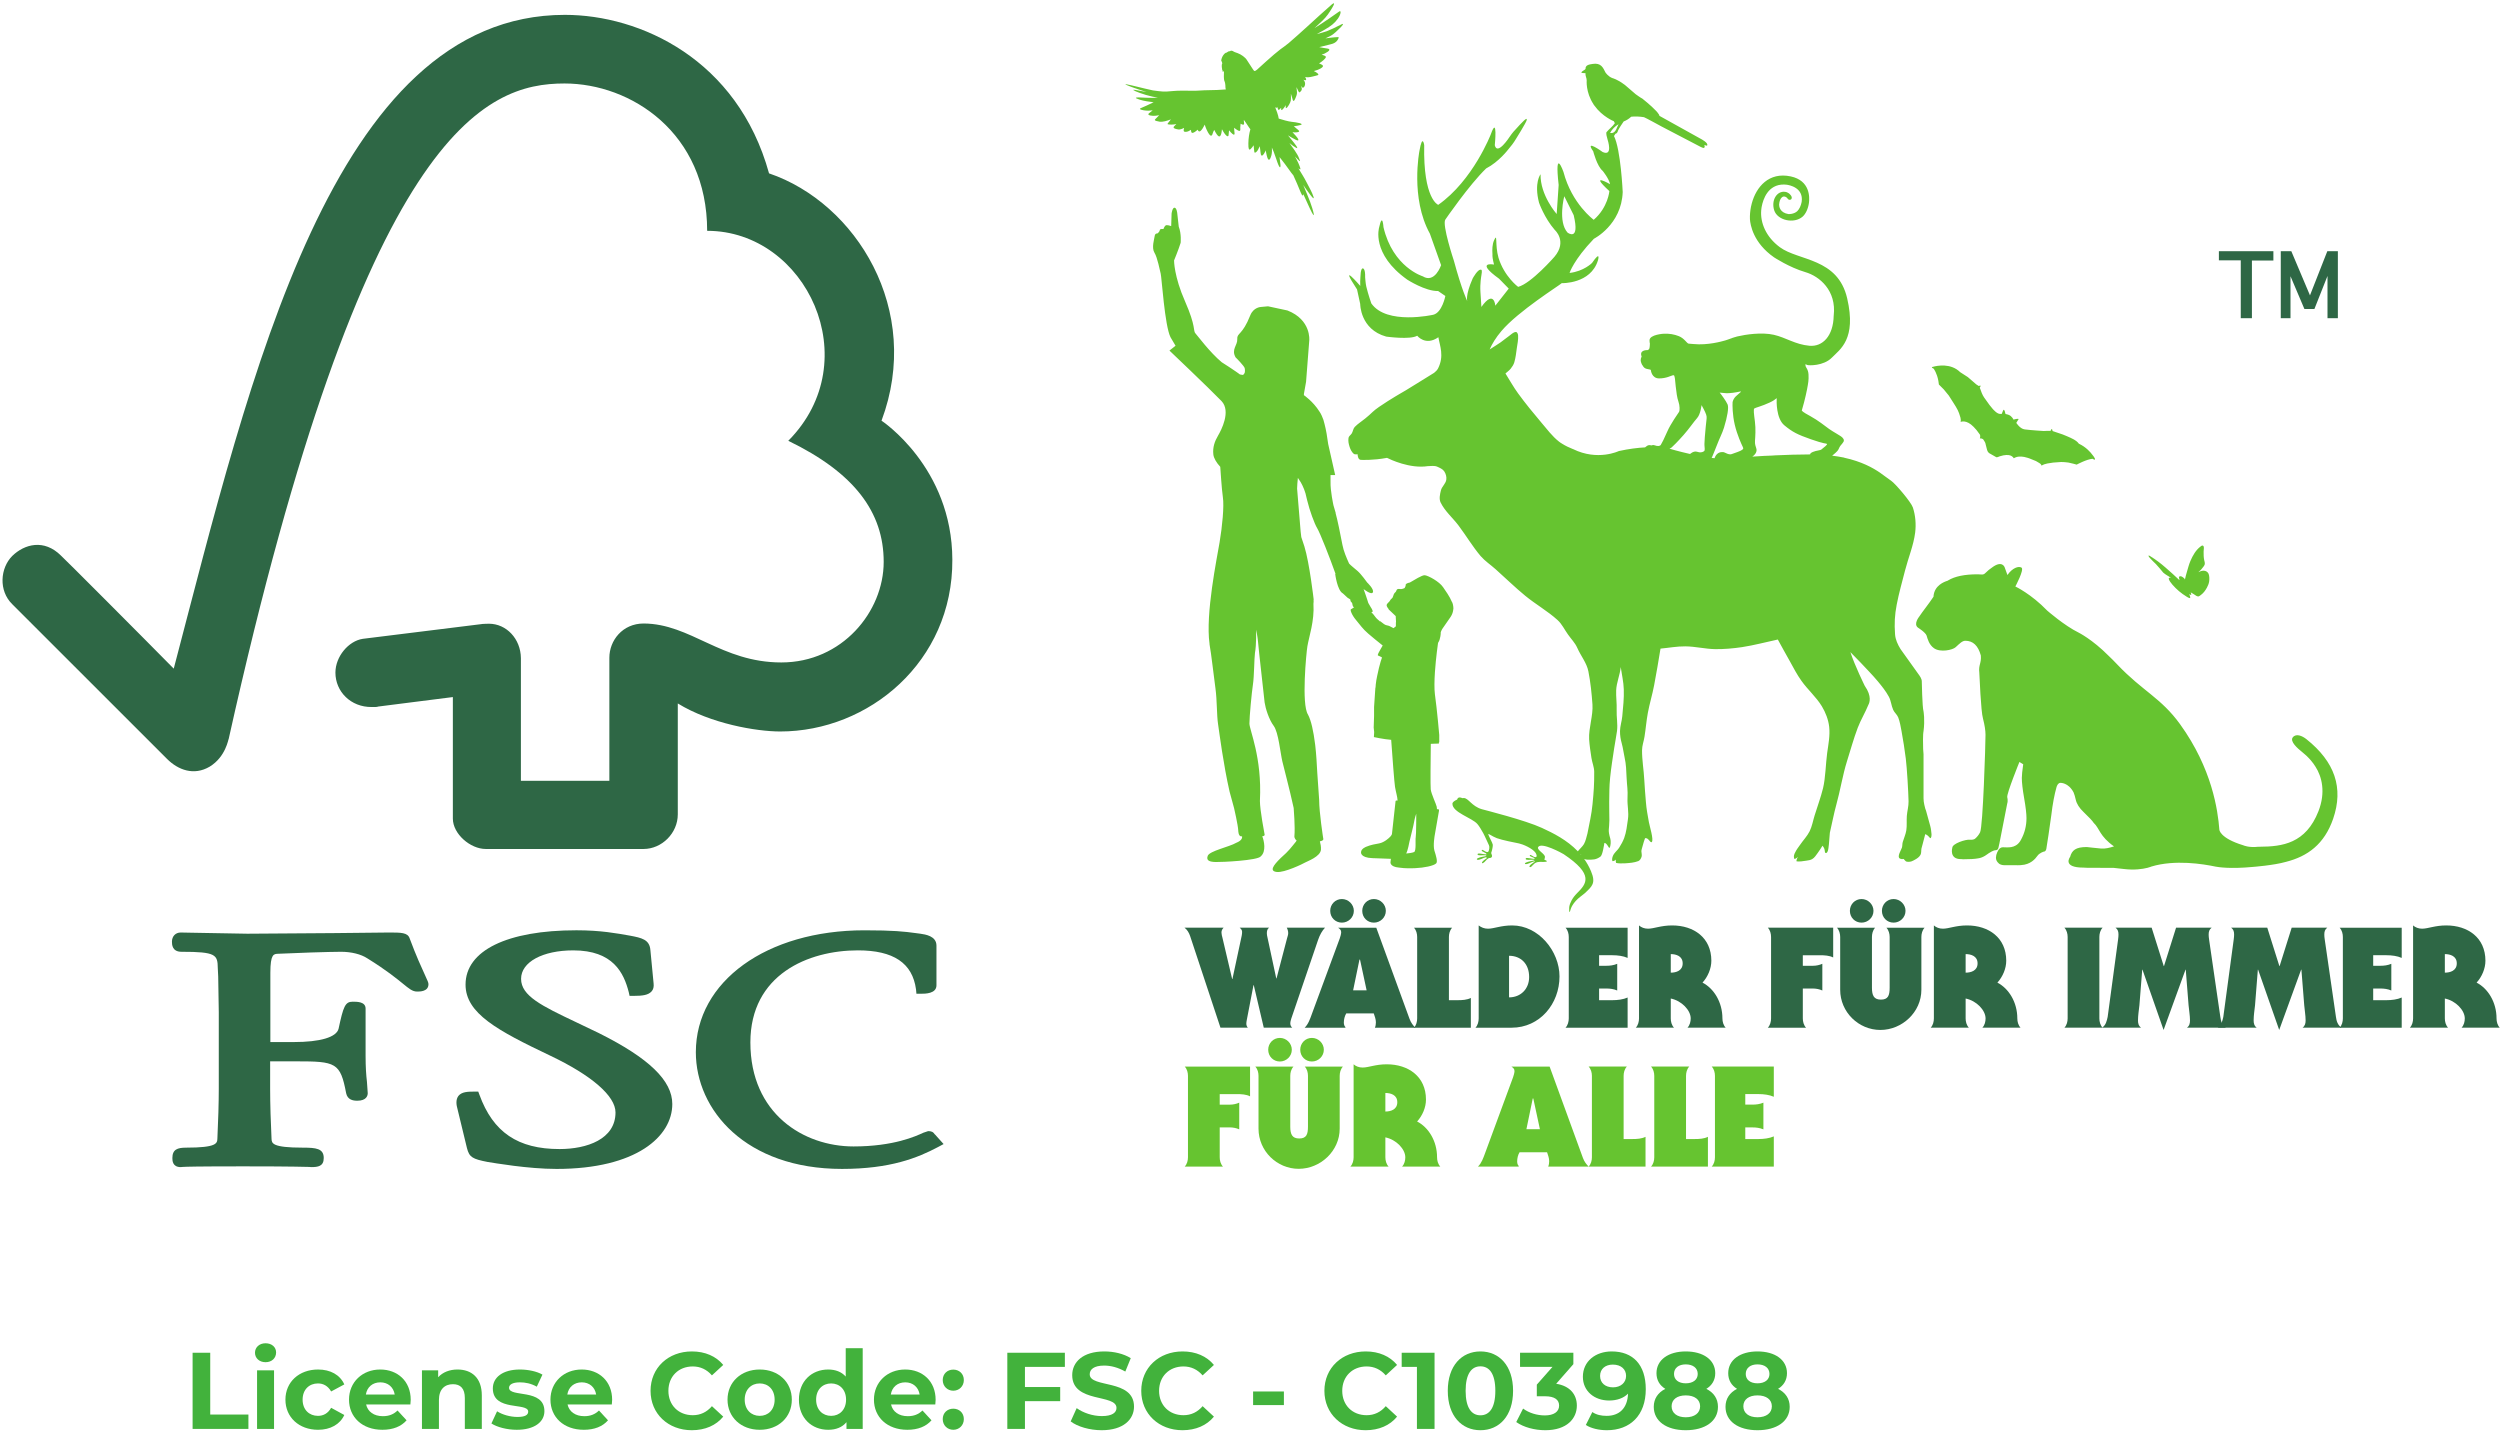 <svg width="742" height="425" viewBox="0 0 742 425" fill="none" xmlns="http://www.w3.org/2000/svg">
<path d="M167.666 4.41C98.664 4.41 74.292 111.939 51.567 198.452C43.389 190.132 18.192 164.87 18.128 164.934C13.063 159.859 7.234 161.508 3.647 164.997C0.051 168.594 -0.478 175.318 3.647 179.336C3.818 179.513 37.849 213.563 49.633 225.302C52.859 228.493 57.513 230.323 62.23 227.544C67.055 224.602 67.755 219.293 67.881 219.293C108.152 38.289 144.174 24.777 167.552 24.777C187.216 24.777 209.884 39.346 209.884 68.508C239.254 68.508 257.573 107.041 233.961 130.83C253.574 140.328 262.28 152.01 262.28 166.764C262.28 181.577 249.914 196.615 231.9 196.615C214.063 196.615 204.999 185.12 191.046 185.056C184.74 185.056 180.858 190.132 180.858 195.207V231.738H154.603V195.324C154.54 189.603 150.297 185.12 145.115 185.12C145.007 185.12 142.883 185.174 142.883 185.237L107.677 189.603C103.435 190.249 99.553 194.858 99.553 199.636C99.553 205.243 104.081 209.903 110.33 209.843C111.093 209.843 112.214 209.843 112.087 209.726C112.034 209.726 134.408 206.892 134.408 206.892V242.959C134.408 247.496 139.581 251.979 144.174 251.979H190.983C196.46 251.979 201.168 247.261 201.168 241.711V208.782C210.944 214.801 224.539 217.105 231.558 217.105C257.797 217.105 282.824 196.444 282.654 166.118C282.59 138.615 261.635 124.859 261.635 124.859C273.938 91.977 254.03 60.213 228.25 51.453C218.897 17.574 189.979 4.41 167.666 4.41Z" fill="#2E6745"/>
<path d="M138.175 292.231C138.175 300.785 147.654 305.86 163.256 313.294C175.562 319.142 182.682 325.274 182.682 330.172C182.682 338.143 174.144 341.04 166.083 341.04C153.717 341.04 146.356 336.079 142.291 324.916L141.943 323.985H140.999C138.767 323.985 137.054 324.039 136.051 325.274C135.234 326.395 135.405 327.876 135.817 329.285L138.59 340.743C139.286 343.507 140.293 343.991 144.703 344.868C146.65 345.166 156.658 346.938 165.193 346.938C188.922 346.938 199.538 337.254 199.538 327.68C199.538 320.737 192.652 314.066 177.74 306.623L170.968 303.378C160.783 298.544 154.657 295.577 154.657 290.518C154.657 285.551 161.024 282.071 170.145 282.071C181.983 282.071 185.155 288.751 186.627 294.526L186.858 295.577H188.042C190.689 295.577 192.338 295.352 193.342 294.301C193.925 293.694 194.105 292.877 193.988 291.873L193.038 282.017C192.813 278.832 190.401 278.358 187.039 277.712C183.03 277.006 178.269 276.107 171.085 276.107C150.488 276.107 138.175 282.135 138.175 292.231Z" fill="#2E6745"/>
<path d="M206.527 312.297C206.527 329.469 221.36 346.936 249.91 346.936C264.284 346.936 272.401 343.627 278.407 340.442L280.06 339.556L277.413 336.605L277.53 336.786C276.948 335.89 276.409 335.719 275.466 335.719L274.051 336.193C271.873 337.197 265.281 340.265 253.326 340.265C238.557 340.265 222.712 330.58 222.712 309.4C222.712 289.223 239.912 282.068 254.628 282.068C265.164 282.068 270.812 285.807 271.873 293.643L271.996 294.944H273.351C274.58 294.944 277.942 294.944 277.942 292.443V280.659C277.942 277.772 274.58 277.341 273.171 277.126L271.809 276.946C268.4 276.48 265.164 276.113 256.565 276.113C227.546 276.113 206.527 291.284 206.527 312.297Z" fill="#2E6745"/>
<path d="M99.082 276.946L73.418 277.126L56.281 276.822L53.634 276.769C52.102 276.769 51.035 277.889 51.035 279.475C51.035 280.248 51.035 282.489 53.869 282.489C64.171 282.489 64.576 283.376 64.639 287.33L64.763 289.806L64.934 300.431V323.264C64.934 327.038 64.763 333.056 64.522 337.906C64.468 339.322 64.405 340.623 55.224 340.623C52.685 340.623 51.162 341.151 51.162 343.7C51.162 344.4 51.162 346.397 53.634 346.397L54.217 346.344C55.287 346.28 58.225 346.173 72.466 346.173C87.719 346.173 90.777 346.344 91.775 346.344L92.364 346.397C94.374 346.397 96.087 346.173 96.087 343.7C96.087 340.857 93.782 340.623 89.9 340.623C80.707 340.623 80.653 339.322 80.589 337.97C80.358 333.477 80.178 327.459 80.178 323.264V315.004H87.9C99.674 315.004 101.019 315.352 102.732 324.454C103.144 326.401 104.739 326.696 106.031 326.696C108.792 326.696 109.143 325.154 109.143 324.454L108.909 321.073C108.678 319.145 108.507 316.717 108.507 313.354V299.355C108.507 297.303 106.031 297.303 104.676 297.303C102.434 297.303 101.906 298.718 100.491 305.329C99.851 307.865 95.02 309.283 87.19 309.283H80.241V288.749C80.241 283.142 81.245 283.142 82.483 283.081C86.95 282.847 97.907 282.489 101.206 282.489C104.255 282.489 107.142 283.195 109.036 284.443C114.81 288.02 117.805 290.515 119.635 291.994C121.392 293.412 122.386 294.298 123.814 294.298C124.628 294.298 127.167 294.298 127.167 292.111C127.167 291.645 126.926 291.107 126.1 289.322C125.16 287.267 123.517 283.727 121.573 278.481C120.981 276.769 119.034 276.769 115.447 276.769L99.082 276.946Z" fill="#2E6745"/>
<path d="M665.057 94.444V77.263H658.566V74.556H674.741V77.335H668.368V94.444H665.057ZM679.819 94.444H676.932V74.556H680.06L685.6 87.666L690.748 74.556H693.879V94.444H690.802V81.901L686.911 91.718H683.951L679.819 81.989V94.444Z" fill="#2E6745"/>
<path d="M376.666 275.341C376.118 275.717 376.001 276.344 376.001 277.009C376.001 277.386 376.08 277.797 376.172 278.174L378.79 290.388H378.879L382.001 278.469C382.127 277.968 382.34 277.465 382.34 276.971C382.34 276.344 382.172 275.844 381.918 275.341H393.262C392.429 276.221 391.72 277.465 391.22 278.928L383.254 302.315C383.093 302.862 382.96 303.274 382.96 303.812C382.96 304.312 383.22 304.737 383.543 305.021H375.086L372.12 292.396H372.037L370.037 302.78C369.957 303.192 369.913 303.524 369.913 303.856C369.913 304.189 370.037 304.689 370.369 305.021H362.236L353.235 277.842C352.902 276.838 352.355 275.923 351.566 275.341H363.16C362.704 275.844 362.533 276.221 362.533 276.803C362.533 277.259 362.704 277.886 362.828 278.345L365.699 290.559H365.788L368.539 277.718C368.621 277.341 368.656 276.927 368.656 276.55C368.656 276.005 368.289 275.673 367.947 275.341H376.666Z" fill="#2E6745"/>
<path d="M407.773 266.834C409.695 266.834 411.316 268.42 411.316 270.341C411.316 272.295 409.695 273.837 407.773 273.837C405.81 273.837 404.313 272.295 404.313 270.341C404.313 268.42 405.81 266.834 407.773 266.834ZM405.614 293.934L403.651 284.804H403.489L401.606 293.934H405.614ZM398.269 266.834C400.187 266.834 401.821 268.42 401.821 270.341C401.821 272.295 400.187 273.837 398.269 273.837C396.306 273.837 394.808 272.295 394.808 270.341C394.808 268.42 396.306 266.834 398.269 266.834ZM408.482 275.344L418.366 302.444C418.787 303.565 419.405 304.353 420.079 305.024H408.07C408.276 304.569 408.365 303.977 408.365 303.438C408.365 302.523 408.026 301.643 407.729 300.776H399.57C399.105 301.52 398.851 302.606 398.851 303.483C398.851 303.942 398.978 304.569 399.31 304.819V305.024H387.223C388.305 303.977 388.809 302.479 389.382 300.899L397.642 278.51C397.813 278.051 398.063 277.174 398.063 276.67C398.063 276.008 397.642 275.676 397.138 275.344H408.482Z" fill="#2E6745"/>
<path d="M430.039 296.856H432.667C433.958 296.856 435.418 296.777 436.548 296.191V305.024H419.664C420.373 304.271 420.614 303.188 420.614 302.273V278.098C420.614 277.174 420.373 276.097 419.664 275.344H430.998C430.289 276.097 430.039 277.174 430.039 278.098V296.856Z" fill="#2E6745"/>
<path d="M447.885 296.021C451.346 296.021 453.85 293.519 453.85 289.977C453.85 286.013 451.346 283.673 447.885 283.673V296.021ZM438.872 274.669C439.635 275.261 440.55 275.638 441.635 275.638C443.427 275.638 445.428 274.669 448.81 274.669C456.645 274.669 462.86 282.309 462.86 289.806C462.86 297.939 457.022 305.024 448.639 305.024H437.922C438.631 304.28 438.872 303.185 438.872 302.27V274.669Z" fill="#2E6745"/>
<path d="M483.077 305.024H464.648C465.358 304.28 465.608 303.185 465.608 302.27V278.095C465.608 277.174 465.358 276.097 464.648 275.344H483.077V284.31C481.786 283.718 480.079 283.512 478.575 283.512H474.612V286.643H476.746C477.831 286.643 478.905 286.516 479.991 286.06V293.978C478.905 293.519 477.831 293.393 476.746 293.393H474.612V296.856H478.575C480.079 296.856 481.786 296.651 483.077 296.065V305.024Z" fill="#2E6745"/>
<path d="M495.884 288.685C497.426 288.685 499.418 288.137 499.418 285.931C499.418 283.724 497.426 283.176 495.884 283.176V288.685ZM486.459 274.669C487.121 275.258 488.036 275.635 489.131 275.635C490.917 275.635 492.924 274.669 496.296 274.669C502.716 274.669 507.928 278.301 507.928 285.142C507.928 287.473 506.886 289.895 505.309 291.642C508.643 293.355 511.217 297.401 511.217 302.277C511.217 303.192 511.477 304.277 512.186 305.021H500.842C501.551 304.277 501.801 303.192 501.801 302.277C501.801 299.858 499.129 297.024 495.884 296.359V302.277C495.884 303.192 496.134 304.277 496.844 305.021H485.5C486.209 304.277 486.459 303.192 486.459 302.277V274.669Z" fill="#2E6745"/>
<path d="M535.076 302.273C535.076 303.188 535.326 304.274 536.035 305.027H524.691C525.401 304.274 525.651 303.188 525.651 302.273V278.098C525.651 277.173 525.401 276.09 524.691 275.337H544.089V284.179C542.959 283.594 541.496 283.515 540.205 283.515H535.076V286.643H538.125C539.04 286.643 540.043 286.427 540.869 286.054V293.978C540.043 293.601 539.04 293.396 538.125 293.396H535.076V302.273Z" fill="#2E6745"/>
<path d="M562.014 266.834C563.932 266.834 565.557 268.42 565.557 270.342C565.557 272.295 563.932 273.837 562.014 273.837C560.051 273.837 558.553 272.295 558.553 270.342C558.553 268.42 560.051 266.834 562.014 266.834ZM552.506 266.834C554.428 266.834 556.049 268.42 556.049 270.342C556.049 272.295 554.428 273.837 552.506 273.837C550.544 273.837 549.046 272.295 549.046 270.342C549.046 268.42 550.544 266.834 552.506 266.834ZM546.168 278.098C546.168 277.174 545.909 276.088 545.209 275.344H556.543C555.834 276.088 555.593 277.174 555.593 278.098V293.143C555.593 295.476 556.176 296.685 558.256 296.685C560.38 296.685 560.849 295.476 560.849 293.143V278.098C560.849 277.174 560.586 276.088 559.889 275.344H571.224C570.514 276.088 570.264 277.174 570.264 278.098V293.773C570.264 300.399 564.55 305.689 558.094 305.689C551.629 305.689 546.168 300.399 546.168 293.773V278.098Z" fill="#2E6745"/>
<path d="M583.4 288.685C584.942 288.685 586.943 288.137 586.943 285.931C586.943 283.724 584.942 283.176 583.4 283.176V288.685ZM573.975 274.669C574.64 275.258 575.561 275.635 576.647 275.635C578.439 275.635 580.44 274.669 583.821 274.669C590.232 274.669 595.453 278.301 595.453 285.142C595.453 287.473 594.411 289.895 592.825 291.642C596.159 293.355 598.742 297.401 598.742 302.277C598.742 303.192 598.992 304.277 599.702 305.021H588.358C589.077 304.277 589.317 303.192 589.317 302.277C589.317 299.858 586.655 297.024 583.4 296.359V302.277C583.4 303.192 583.65 304.277 584.36 305.021H573.025C573.731 304.277 573.975 303.192 573.975 302.277V274.669Z" fill="#2E6745"/>
<path d="M624.051 275.341C623.342 276.094 623.092 277.18 623.092 278.092V302.277C623.092 303.192 623.342 304.277 624.051 305.021H612.717C613.426 304.277 613.676 303.192 613.676 302.277V278.092C613.676 277.18 613.426 276.094 612.717 275.341H624.051Z" fill="#2E6745"/>
<path d="M656.411 275.34C655.701 275.888 655.53 276.505 655.53 277.385C655.53 277.797 655.575 278.3 655.657 278.845L658.994 301.82C659.162 303.068 659.494 304.233 660.659 305.021H649.075C649.829 304.483 649.99 303.729 649.99 302.862C649.99 301.399 649.692 299.813 649.569 298.36L648.733 287.804H648.654L642.151 305.695L635.892 287.804H635.813L634.977 298.36C634.816 299.813 634.556 301.399 634.556 302.862C634.556 303.729 634.727 304.483 635.48 305.021H623.887C625.052 304.233 625.267 303.068 625.555 301.82L628.648 278.845C628.727 278.3 628.765 277.797 628.765 277.385C628.765 276.505 628.604 275.888 627.895 275.34H638.612L642.199 286.728H642.278L645.855 275.34H656.411Z" fill="#2E6745"/>
<path d="M690.727 275.34C690.018 275.888 689.856 276.505 689.856 277.385C689.856 277.797 689.891 278.3 689.983 278.845L693.31 301.82C693.478 303.068 693.811 304.233 694.976 305.021H683.391C684.135 304.483 684.306 303.729 684.306 302.862C684.306 301.399 684.009 299.813 683.895 298.36L683.059 287.804H682.97L676.468 305.695L670.208 287.804H670.129L669.294 298.36C669.132 299.813 668.882 301.399 668.882 302.862C668.882 303.729 669.053 304.483 669.797 305.021H658.203C659.378 304.233 659.583 303.068 659.878 301.82L662.965 278.845C663.044 278.3 663.082 277.797 663.082 277.385C663.082 276.505 662.92 275.888 662.211 275.34H672.928L676.515 286.728H676.594L680.172 275.34H690.727Z" fill="#2E6745"/>
<path d="M712.828 305.024H694.402C695.108 304.28 695.362 303.185 695.362 302.27V278.095C695.362 277.174 695.108 276.097 694.402 275.344H712.828V284.31C711.537 283.718 709.824 283.512 708.326 283.512H704.363V286.643H706.49C707.573 286.643 708.659 286.516 709.745 286.06V293.978C708.659 293.519 707.573 293.393 706.49 293.393H704.363V296.856H708.326C709.824 296.856 711.537 296.651 712.828 296.065V305.024Z" fill="#2E6745"/>
<path d="M725.63 288.684C727.172 288.684 729.173 288.136 729.173 285.93C729.173 283.723 727.172 283.175 725.63 283.175V288.684ZM716.205 274.668C716.87 275.257 717.791 275.634 718.877 275.634C720.672 275.634 722.67 274.668 726.051 274.668C732.462 274.668 737.674 278.3 737.674 285.142C737.674 287.472 736.642 289.894 735.055 291.641C738.389 293.354 740.973 297.4 740.973 302.276C740.973 303.191 741.226 304.277 741.932 305.021H730.588C731.307 304.277 731.548 303.191 731.548 302.276C731.548 299.857 728.885 297.023 725.63 296.359V302.276C725.63 303.191 725.88 304.277 726.59 305.021H715.246C715.955 304.277 716.205 303.191 716.205 302.276V274.668Z" fill="#2E6745"/>
<path d="M420.344 241.499C420.344 241.499 419.863 242.87 419.701 243.965C419.565 244.934 418.577 248.673 418.311 249.873C418.273 250.044 417.871 252.349 417.358 253.327C417.96 253.264 419.198 253.128 419.701 252.887C420.391 252.583 420.024 249.218 420.182 248.537C420.344 247.856 420.344 241.499 420.344 241.499ZM431.295 181.165C431.206 181.751 430.997 182.394 430.56 183.068C430.174 183.66 429.778 184.198 429.43 184.699C429.044 185.265 428.594 185.927 428.056 186.681C427.86 187.032 427.708 187.355 427.61 187.668C427.61 187.839 427.61 188.001 427.6 188.172C427.581 188.403 427.565 188.637 427.511 188.852C427.448 189.175 427.366 189.479 427.286 189.802C427.214 190.062 427.106 190.306 426.963 190.546C426.9 190.628 426.856 190.717 426.811 190.806C426.811 190.806 426.175 195.175 425.878 199.55C425.878 199.55 425.888 199.569 425.896 199.585L425.878 199.575C425.726 201.997 425.672 204.4 425.878 206.043C426.523 210.634 427.169 218.146 427.169 218.146V220.318L427.071 220.299L427.043 220.701C426.881 220.676 425.232 220.749 424.659 220.774C424.605 225.15 424.522 233.283 424.64 234.28C424.792 235.632 426.318 238.789 426.425 239.463C426.451 239.624 426.47 239.874 426.489 240.178H426.846C426.846 240.178 427.188 240.178 427.087 240.663L425.824 247.919C425.824 247.919 425.285 250.895 425.726 252.437C426.2 253.953 426.764 255.739 426.264 256.249C425.529 256.983 422.642 257.559 420.122 257.667C419.394 257.702 418.577 257.721 417.773 257.702V257.712L417.763 257.702C417 257.692 416.246 257.639 415.581 257.54L415.268 257.506C412.4 257.271 412.703 255.853 412.703 255.853L412.821 254.903L411.681 254.859C410.858 254.84 409.772 254.805 408.857 254.751L407.315 254.697C403.674 254.555 403.953 252.95 403.953 252.95C403.953 251.845 405.558 251.291 405.558 251.291C406.723 250.778 408.417 250.474 409.322 250.322C410.946 250.018 412.346 248.6 412.346 248.6C413.064 247.998 413.134 247.514 413.134 247.498L414.191 237.877C414.191 237.462 414.685 237.608 414.685 237.608L414.802 237.589C414.739 236.395 414.318 235.211 414.039 233.536C413.834 232.27 413.251 224.532 412.903 219.581C410.633 219.403 407.771 218.767 407.771 218.767L407.853 217.269L407.711 215.933L407.825 212.489V209.826L408.211 204.096L408.265 204.061C408.293 203.764 408.293 203.485 408.319 203.206C408.426 202.329 408.543 201.449 408.749 200.588C408.93 199.819 409.091 199.046 409.262 198.277C409.306 198.096 409.351 197.916 409.405 197.739C409.531 197.27 409.655 196.805 409.781 196.349C409.879 196.07 409.962 195.782 410.06 195.504C410.095 195.38 410.168 195.244 410.139 195.082C409.781 194.867 409.341 194.734 408.939 194.528C408.939 194.43 408.929 194.338 408.955 194.269C408.999 194.098 409.072 193.952 409.135 193.81C409.306 193.506 409.468 193.192 409.639 192.885C409.889 192.448 410.13 192.018 410.383 191.587C408.92 190.428 407.081 188.922 406.112 188.079C404.355 186.566 403.817 185.613 402.49 184.052C401.164 182.501 400.679 180.959 400.939 180.861C401.198 180.763 401.917 180.206 401.917 180.206C401.917 180.206 401.496 180.243 401.398 179.392C401.325 178.566 400.894 178.863 400.806 178.189C400.796 178.072 400.768 177.983 400.752 177.894L399.97 177.42L398.571 176.128C396.896 175.276 396.285 170.359 396.285 170.359L396.373 170.29C394.762 165.744 391.802 158.164 390.915 156.721C390.162 155.502 388.671 151.475 387.98 148.543C387.92 148.356 387.857 148.15 387.813 147.872C387.461 145.906 386.689 144.24 386.071 143.145L385.21 141.844C385.084 142.885 385.004 144.177 384.979 145.019L386.027 157.727L386.223 159.402C386.565 160.479 386.914 161.574 387.138 162.166C388.664 167.095 389.909 178.008 389.909 178.008L389.864 177.993C389.893 178.414 389.893 178.816 389.829 179.193C390.162 184.34 388.503 188.959 388.034 191.818C387.721 193.693 386.223 209.01 388.205 212.077C389.165 213.853 389.845 217.064 390.323 220.891C390.323 220.891 390.323 220.891 390.323 220.901C390.339 221.025 390.358 221.186 390.383 221.376C390.653 223.681 390.843 226.819 390.969 229.367C391.264 233.375 391.523 237.364 391.523 237.364C391.523 241.157 392.726 248.797 392.726 248.797C392.957 249.379 392.286 249.613 391.738 249.712C391.944 250.494 392.106 251.263 392.061 252.143C391.935 254.267 387.92 255.648 387.335 256.009C386.762 256.366 381.202 259.057 378.961 258.804C376.729 258.554 377.786 256.939 380.145 254.635C382.646 252.447 383.213 251.522 384.647 249.784C384.716 249.686 384.78 249.569 384.834 249.433C384.153 248.987 384.172 248.243 384.172 248.243C384.447 245.58 383.963 239.894 383.963 239.811C382.735 234.144 380.898 227.338 380.591 225.948C380.002 223.447 379.455 217.359 378.036 215.44C376.612 213.547 375.598 210.238 375.339 208.491C375.158 206.626 373.563 192.788 373.411 190.78C373.249 188.78 372.819 186.905 372.819 186.905C372.819 186.905 372.936 191.29 372.467 193.845C372.252 195.396 372.243 200.779 371.875 203.128C371.508 205.496 370.827 212.768 370.827 214.731C370.827 216.678 374.585 224.704 373.949 237.554C373.949 237.608 373.949 237.652 373.939 237.687C373.949 240.467 375.319 247.597 375.319 247.597C375.471 248.008 375.06 248.16 374.639 248.214C375.167 249.48 375.877 252.681 374.218 254.141C373.426 255.398 362.551 255.901 360.81 255.847C359.081 255.8 357.913 255.47 358.451 254.017C358.973 252.555 364.91 251.336 366.898 250.151C368.683 249.452 368.712 248.565 368.649 248.233H368.389C367.528 248.233 367.509 246.485 367.509 246.485C367.455 244.925 366.281 239.884 366.281 239.884C365.707 237.814 365.179 235.902 364.935 234.942C363.089 226.838 361.949 217.789 361.528 214.975C361.098 212.166 361.25 207.987 360.74 204.258C360.281 201.003 359.493 193.893 359.008 191.334C359.008 191.319 359.008 191.29 358.998 191.274C358.988 191.192 358.998 191.138 358.988 191.059C357.744 182.261 361.195 165.646 361.974 160.954C362.765 156.275 363.357 150.212 362.952 147.603C362.585 145.118 362.218 139.074 362.173 138.536C362.163 138.526 362.154 138.51 362.145 138.501L362.11 138.526V138.472C361.087 137.39 360.226 135.956 360.119 134.885C359.884 132.752 360.524 130.969 361.527 129.272C362.423 127.759 365.437 122.063 362.55 119.043C358.558 114.934 347.091 104.049 347.091 104.049L348.902 102.621C348.427 101.833 347.933 101.01 347.404 100.085C345.682 96.66 344.786 82.258 344.498 81.235C344.219 80.222 343.548 76.464 342.633 74.986C341.737 73.507 342.598 70.942 342.712 70.053C342.82 69.157 343.557 69.284 343.557 69.284C343.557 69.284 344.194 68.761 344.238 68.286C344.273 67.821 345.315 67.973 345.315 67.973C345.315 67.973 345.511 67.327 345.907 66.95C346.293 66.593 347.61 67.112 347.61 67.112L347.727 63.382C347.727 63.382 347.958 61.606 348.604 61.641C349.24 61.679 349.402 63.246 349.402 63.246L349.851 67.257C350.694 69.436 350.415 72.073 350.415 72.073C349.763 74.159 348.462 77.3 348.462 77.3C348.462 77.3 348.417 81.979 351.745 89.504C355.053 97.027 354.049 98.182 354.828 98.974C355.259 99.404 359.105 104.622 362.62 107.519C363.285 107.94 364.111 108.469 364.899 108.988C364.953 109.035 364.997 109.061 365.051 109.096C365.13 109.149 365.194 109.197 365.276 109.241C365.365 109.304 365.453 109.358 365.545 109.418C365.599 109.456 365.653 109.501 365.716 109.535C365.805 109.589 365.893 109.653 365.982 109.716C366.036 109.751 366.099 109.795 366.153 109.833C366.27 109.912 366.378 109.985 366.485 110.058C366.504 110.064 366.53 110.074 366.539 110.093C366.666 110.181 366.789 110.264 366.906 110.343C366.935 110.362 366.96 110.381 366.989 110.397C367.077 110.46 367.15 110.514 367.22 110.568C367.248 110.587 367.283 110.603 367.302 110.622C367.365 110.666 367.429 110.701 367.483 110.739C367.498 110.755 367.517 110.774 367.543 110.793C367.587 110.827 367.625 110.856 367.66 110.881C367.679 110.891 367.695 110.91 367.704 110.91C367.742 110.944 367.777 110.97 367.787 110.989C367.957 111.223 368.701 111.214 368.844 111.277C369.005 111.356 369.148 111.008 369.338 110.818C369.509 110.641 369.563 109.859 369.426 109.267C369.3 108.674 366.998 106.31 366.72 106.066C365.365 103.663 367.337 102.507 367.22 100.642C367.087 98.768 368.717 99.582 371.076 93.601C372.035 91.189 374.207 91.11 374.207 91.11L376.35 90.91L382.116 92.148C389.245 94.937 388.59 101.045 388.59 101.045L387.64 113.312L387.004 116.9L386.994 117.283C386.994 117.283 389.72 119.132 391.594 122.127C391.604 122.137 391.61 122.152 391.619 122.161C391.873 122.503 392.094 122.934 392.31 123.418C392.67 124.172 392.949 124.995 393.126 125.856C393.585 127.607 393.934 129.687 394.203 131.776L396.283 141.002H394.893C394.921 141.882 394.921 142.572 394.903 142.984C394.814 145.64 395.764 149.952 395.764 149.952C396.059 150.975 396.312 151.836 396.419 152.194C396.435 152.266 396.435 152.32 396.426 152.374C396.964 154.293 397.765 158.228 398.436 161.726C398.784 163.591 399.645 165.563 400.408 167.257C400.858 167.789 401.988 168.647 402.919 169.464C404.024 170.414 405.772 172.88 405.772 172.88C405.772 172.88 407.871 174.837 407.475 175.786C407.098 176.736 404.714 174.837 404.714 174.837C404.793 174.935 405.841 178.11 405.841 178.11C405.841 178.11 405.949 178.459 406.094 178.918V178.933C406.319 179.354 406.56 179.795 406.838 180.216C406.946 180.377 407.035 180.523 407.108 180.646C407.127 180.691 407.142 180.719 407.171 180.763C407.206 180.842 407.25 180.915 407.269 180.979C407.288 181.023 407.304 181.051 407.313 181.086C407.339 181.149 407.367 181.194 407.377 181.238C407.387 181.273 407.393 181.302 407.393 181.327C407.403 181.374 407.403 181.4 407.403 181.434C407.403 181.453 407.403 181.472 407.393 181.488C407.393 181.517 407.386 181.542 407.377 181.561C407.367 181.571 407.358 181.59 407.348 181.596C407.332 181.615 407.304 181.624 407.288 181.634C407.269 181.644 407.269 181.644 407.25 181.65C407.225 181.66 407.196 181.66 407.171 181.669C407.152 181.669 407.142 181.669 407.127 181.669C407.079 181.669 407.035 181.659 406.99 181.65H406.98C407.215 181.982 407.607 182.242 408.032 182.888C408.586 183.733 409.368 184.17 409.554 184.449C409.76 184.718 409.105 183.866 410.327 184.889C411.571 185.921 411.634 185.338 412.872 186.063C413.132 186.196 413.366 186.332 413.591 186.44C413.743 186.332 413.876 186.224 413.958 186.161C414.037 186.082 414.164 185.99 414.297 185.883V184.692H414.344L414.243 182.853L412.173 180.89C412.128 180.728 412.04 180.592 411.932 180.469C411.786 180.307 411.707 180.136 411.625 179.946C411.492 179.661 411.565 179.392 411.761 179.158C411.84 179.032 411.957 178.943 412.074 178.826C412.309 178.61 412.505 178.395 412.638 178.117C412.755 177.92 412.901 177.749 413.097 177.616C413.195 177.544 413.268 177.455 413.322 177.357C413.411 177.167 413.493 176.99 413.537 176.8C413.635 176.397 413.832 176.021 414.189 175.733C414.306 175.606 414.389 175.498 414.424 175.346C414.424 175.312 414.434 175.293 414.443 175.283C414.576 174.925 414.766 174.792 415.168 174.792C415.32 174.799 415.481 174.792 415.617 174.827C416.003 174.881 416.352 174.745 416.709 174.621C416.846 174.593 416.925 174.495 416.979 174.368C416.989 174.343 416.998 174.317 416.998 174.298C417.061 174.146 417.131 173.995 417.222 173.849C417.222 173.839 417.212 173.839 417.212 173.839C417.095 173.598 417.247 173.418 417.374 173.301V173.294C417.374 173.294 417.418 173.266 417.491 173.222C417.501 173.212 417.516 173.203 417.516 173.203H417.525C417.687 173.105 417.991 172.962 418.45 172.889C419.703 172.19 422.1 170.629 422.888 170.73C423.965 170.863 427.165 172.595 428.305 174.27C429.005 175.302 430.278 177.033 430.939 178.673L430.949 178.639C430.949 178.639 431.237 179.158 431.326 179.984C431.399 180.405 431.389 180.807 431.291 181.165L431.295 181.165ZM542.217 131.738C541.884 131.561 541.517 131.792 537.5 130.386C533.498 128.977 532.029 128.249 529.582 126.223C527.125 124.181 527.286 118.951 527.321 118.378C527.356 117.814 527.463 118.441 525.222 119.479C522.971 120.54 521.008 120.987 520.685 121.23C520.381 121.471 520.578 122.934 520.856 125.102C521.151 127.274 520.964 129.687 520.881 130.817C520.812 131.89 521.071 132.412 521.268 133.103C521.278 133.147 521.296 133.182 521.303 133.226C521.483 133.935 521.135 134.825 520.084 135.525C522.487 135.369 524.991 135.217 525.912 135.217C526.181 135.217 526.523 135.202 526.909 135.148C530.341 134.993 533.786 134.879 537.23 134.869C537.246 134.663 537.417 134.41 538.047 134.141C539.193 133.657 540.187 133.739 540.656 133.362C540.672 133.352 540.691 133.334 540.7 133.318C541.185 132.913 542.565 131.909 542.217 131.738ZM517.386 133.058C517.386 132.951 517.339 132.815 517.225 132.574C516.918 131.938 515.591 129.11 514.882 126.081C514.166 123.051 514.182 120.179 514.23 119.4C514.23 119.4 514.337 118.314 515.474 117.384C516.588 116.44 516.918 116.146 516.633 116.181C516.623 116.191 516.604 116.191 516.579 116.191L516.569 116.201C516.55 116.201 516.54 116.201 516.525 116.201C516.525 116.201 516.515 116.201 516.496 116.201C516.48 116.201 516.471 116.21 516.452 116.21C516.3 116.236 516.05 116.29 515.752 116.344H515.742C515.688 116.363 515.628 116.372 515.574 116.378H515.564C515.457 116.407 515.33 116.426 515.188 116.451C515.178 116.451 515.178 116.451 515.169 116.451C515.105 116.451 515.042 116.47 514.982 116.47C514.982 116.48 514.972 116.48 514.972 116.48C514.826 116.496 514.684 116.525 514.551 116.54C514.541 116.54 514.532 116.54 514.522 116.55C514.468 116.56 514.405 116.569 514.342 116.579C514.336 116.579 514.316 116.589 514.288 116.579C514.228 116.589 514.155 116.595 514.092 116.604C514.092 116.604 514.092 116.604 514.082 116.604C513.93 116.623 513.768 116.642 513.597 116.648C513.591 116.648 513.581 116.648 513.572 116.658C513.42 116.668 513.268 116.687 513.107 116.687C513.097 116.687 513.088 116.687 513.069 116.687C512.917 116.703 512.765 116.703 512.613 116.703C512.613 116.703 512.603 116.703 512.584 116.703C512.432 116.703 512.299 116.703 512.147 116.687C510.434 116.579 510.264 116.462 510.434 116.579C510.596 116.687 512.353 119.08 512.746 120.03C513.141 120.964 512.711 123.582 511.679 126.935C511.14 128.667 510.289 130.209 509.573 132.127C509.079 133.473 508.228 135.42 508.038 135.904C508.028 135.904 508.022 135.904 508.013 135.904C508.291 135.939 508.576 135.964 508.864 136.002C509.114 135.284 509.779 134.055 511.34 134.182C511.473 134.163 511.571 134.192 511.815 134.29C511.884 134.315 511.967 134.353 512.046 134.388C512.128 134.423 512.207 134.467 512.299 134.505H512.309C512.398 134.54 512.477 134.584 512.559 134.619C512.569 134.629 512.585 134.629 512.594 134.638C512.683 134.666 512.775 134.711 512.854 134.727C512.892 134.736 512.892 134.736 512.917 134.745C512.936 134.755 512.971 134.764 512.98 134.764C513.006 134.764 513.044 134.775 513.069 134.78C513.088 134.78 513.113 134.799 513.132 134.799C513.161 134.809 513.177 134.809 513.205 134.809C513.231 134.809 513.259 134.809 513.275 134.819C513.313 134.829 513.338 134.829 513.367 134.829C513.382 134.836 513.42 134.836 513.43 134.836C513.455 134.836 513.474 134.836 513.509 134.836C513.528 134.836 513.553 134.836 513.582 134.836C513.607 134.836 513.636 134.836 513.661 134.836C513.69 134.829 513.715 134.829 513.734 134.82C513.759 134.82 513.807 134.81 513.842 134.81C513.861 134.8 513.886 134.8 513.886 134.8C513.949 134.781 513.994 134.774 514.047 134.746C514.899 134.442 516.586 133.885 517.017 133.546C517.277 133.337 517.41 133.249 517.384 133.062L517.386 133.058ZM507.969 135.905C507.915 135.921 507.861 135.921 507.798 135.93C507.833 135.93 507.877 135.94 507.921 135.949C507.94 135.93 507.95 135.921 507.969 135.905ZM506.398 123.079C506.129 122.184 505.018 120.237 505.018 120.237C505.018 120.237 504.739 122.937 503.698 124.093C502.669 125.242 501.333 127.259 499.636 129.161C497.952 131.07 496.517 132.479 496.122 132.818H496.112C495.871 133.033 495.7 133.052 495.494 133.169C495.539 133.176 495.558 133.185 495.558 133.185C495.558 133.185 498.185 133.977 501.617 134.746C501.681 134.702 501.734 134.648 501.807 134.585C502.444 134.091 503.115 133.86 503.805 134.11C504.498 134.36 505.16 134.3 505.689 133.967C506.157 133.679 505.894 133.062 505.879 132.084C505.869 131.957 505.869 131.824 505.879 131.678C505.923 130.459 506.002 129.358 506.255 126.73C506.506 124.093 506.667 123.976 506.398 123.079H506.398ZM469.261 253.739C469.261 253.675 469.251 253.612 469.251 253.533C469.216 253.558 469.172 253.568 469.128 253.587C469.172 253.641 469.226 253.694 469.261 253.739H469.261ZM465.253 69.04C465.253 69.04 468.982 71.858 467.073 63.867L464.274 58.244C464.274 58.244 462.311 65.785 465.253 69.04ZM477.869 39.467C478.03 39.457 478.22 39.467 478.372 39.467C478.436 39.467 478.515 39.467 478.597 39.457C479.664 39.134 479.879 37.779 480.389 36.848C479.322 37.503 478.451 38.355 477.869 39.466V39.467ZM573.149 246.447C573.228 247.191 573.443 248.037 573.067 248.689C572.896 249.012 572.474 248.233 572.18 248.027C571.892 247.837 571.794 247.72 571.417 247.559C571.173 248.521 570.923 249.471 570.673 250.411C570.546 250.886 570.394 251.371 570.287 251.845C570.17 252.466 570.297 253.175 569.999 253.72C569.669 254.312 569.084 254.752 568.492 255.075C567.732 255.486 567.194 255.917 565.921 255.746C565.57 255.702 565.256 255.157 564.987 254.923C564.639 255.03 564.154 254.986 563.838 254.787C562.97 254.248 564.297 252.241 564.503 251.541C564.655 250.994 564.575 250.44 564.746 249.883C565.085 248.743 565.604 247.632 565.794 246.447C566.01 245.032 565.839 243.598 565.946 242.161C566.054 240.711 566.504 239.273 566.459 237.814C566.396 234.971 565.991 227.977 565.642 225.169C565.3 222.434 564.87 219.698 564.37 216.982C564.116 215.621 563.892 214.221 563.391 212.929C563.059 212.087 562.252 211.495 561.894 210.678C561.327 209.431 561.267 207.968 560.602 206.769C559.716 205.129 558.513 203.637 557.31 202.187C555.723 200.285 553.966 198.528 552.282 196.717C551.285 195.631 550.199 194.636 549.195 193.551C550.496 197.549 553.463 203.568 553.463 203.568C555.651 206.686 554.853 208.624 554.539 209.181C553.609 211.495 552.273 213.654 551.373 216.013C550.129 219.306 549.214 222.703 548.147 226.056C546.944 229.886 546.121 234.908 545.035 238.773C544.272 241.543 543.753 244.377 543.098 247.175C542.927 248.698 542.911 250.25 542.677 251.766C542.588 252.26 542.471 253.074 541.977 253.181C541.511 253.283 541.663 252.368 541.473 251.928C541.312 251.576 541.189 251.307 540.919 251.003C540.445 251.731 540.023 252.491 539.485 253.181C539.001 253.827 538.561 254.581 537.842 254.986C537.342 255.261 536.75 255.378 536.167 255.442C533.467 255.907 533.172 255.594 533.172 255.594C533.226 254.948 533.619 254.331 533.619 254.331H533.771H533.619C533.02 254.904 532.606 254.958 532.606 254.958C532.185 254.188 532.616 253.318 532.83 252.96C532.84 252.912 532.865 252.878 532.884 252.843C533.251 252.099 533.764 251.462 534.239 250.778C535.17 249.408 536.354 248.205 537.098 246.726C537.826 245.248 538.095 243.57 538.586 241.999C539.412 239.321 540.4 236.684 541.071 233.967C541.815 230.918 541.879 226.613 542.3 223.51C542.658 220.927 543.196 218.293 542.901 215.709C542.658 213.575 541.834 211.467 540.729 209.627C539.045 206.848 536.506 204.688 534.641 202.032C533.324 200.196 532.283 198.17 531.19 196.188C529.978 193.991 528.841 192.034 527.657 189.812C524.133 190.565 520.635 191.515 517.077 192.063C514.439 192.455 511.777 192.689 509.111 192.664C506.126 192.626 503.175 191.857 500.189 191.838C497.723 191.812 495.276 192.287 492.838 192.509C492.208 196.242 491.67 199.683 490.945 203.387C490.426 206.142 489.59 208.83 489.08 211.584C488.649 213.908 488.469 216.282 488.092 218.631C487.886 219.986 487.358 221.313 487.358 222.684C487.339 225.625 487.877 228.531 488.023 231.472C488.175 234.296 488.292 235.249 488.507 238.073C488.659 240.09 489.042 242.091 489.403 244.082C489.58 245.102 490.872 249.237 490.264 249.892C489.796 250.392 489.251 248.448 488.238 248.806C487.959 249.604 487.779 250.126 487.573 250.94C487.5 251.291 487.142 252.285 487.161 252.637C487.177 253.191 487.383 253.764 487.222 254.286C487.063 254.786 486.74 255.369 486.262 255.569C485.018 256.053 483.663 256.142 482.352 256.23C481.52 256.294 480.149 256.284 479.636 256.097C479.538 255.8 479.528 255.388 479.626 255.128C479.313 255.397 479.081 255.569 478.597 255.594C478.372 255.315 478.505 254.635 478.622 254.267C479.053 253.004 479.933 252.627 480.633 251.488C481.161 250.671 481.709 249.648 482.057 248.727C482.703 246.96 482.9 245.042 483.169 243.174C483.492 241.068 482.938 239.052 483.045 236.924C483.169 234.271 482.9 233.489 482.776 230.846C482.694 228.829 482.63 226.793 482.184 224.837C481.861 223.412 481.734 222.057 481.339 220.658C481 219.467 480.794 218.21 480.82 216.982C480.839 215.484 481.367 214.041 481.494 212.553C481.734 209.915 482.038 207.243 481.94 204.6C481.877 202.365 481.339 200.196 481.035 197.989C480.82 200.266 479.772 202.599 479.68 204.875C479.601 206.813 479.905 208.741 479.825 210.659C479.743 212.803 480.193 214.867 479.924 216.982C479.708 218.669 479.341 220.328 479.097 222.012C478.66 224.935 478.182 227.86 477.888 230.792C477.6 233.812 477.673 234.961 477.609 238.001C477.574 240.198 477.673 241.239 477.663 243.443C477.644 246.314 477.125 246.163 477.951 248.968C478.138 249.594 478.094 251.076 477.726 251.624C477.511 251.947 476.992 250.18 476.185 250.18C476.067 250.807 475.656 253.783 475.01 254.248C473.674 255.211 472.74 255.163 471.135 255.148C470.802 255.148 470.473 255.056 470.176 254.923C470.958 256.024 471.648 257.237 472.211 258.579C473.737 262.195 472.499 263.081 470.356 265.117L469.143 266.07C466.671 267.944 466.202 269.79 466.202 269.79C465.55 272.149 465.756 269.163 465.756 269.163C465.943 267.97 466.696 266.472 468.051 265.117C470.885 262.303 473.199 259.602 464.087 253.514C463.784 253.318 457.344 249.731 456.502 251.462C456.097 252.295 458.645 253.444 458.538 254.385C458.5 254.707 458.43 254.958 458.348 255.157C458.392 255.163 458.411 255.173 458.455 255.192C460.329 255.936 457.613 255.819 457.613 255.819V255.809C457.578 255.809 457.54 255.799 457.54 255.799C457.309 255.799 457.11 255.799 456.939 255.809V255.819C456.169 255.819 455.685 256.088 455.406 256.322C455.121 256.626 454.906 256.841 454.735 256.968L454.751 256.993C454.422 257.297 454.197 257.487 453.972 257.281C453.738 257.101 454.438 256.499 454.438 256.499L454.448 256.518C454.843 256.151 455.496 255.784 455.524 255.774C455.524 255.774 455.739 255.584 455.416 255.657C455.226 255.667 454.967 255.765 454.536 255.926C452.725 256.797 452.602 256.366 452.602 256.366C452.485 255.882 454.501 255.569 454.536 255.55C454.951 255.47 455.236 255.423 455.388 255.325L455.398 255.211C455.221 255.163 454.951 255.157 454.511 255.163C453.723 255.236 453.318 255.211 453.122 255.148H453.112C453.112 255.148 452.823 255.157 452.823 254.894C452.823 254.894 452.725 254.473 453.837 254.717C454.242 254.742 454.644 254.834 454.653 254.84C455.014 254.888 455.28 254.932 455.461 254.904L455.471 254.85C455.559 254.492 453.945 254.267 454.046 253.925C454.046 253.925 454.036 253.837 454.081 253.783H454.071H454.09C454.153 253.72 454.315 253.729 454.707 253.954C454.707 253.954 455.657 254.726 456.027 254.258C456.249 253.935 455.784 253.147 455.784 253.147C454.834 251.747 451.946 250.563 450.835 250.332C449.696 250.107 445.786 249.344 444.269 248.771C442.756 248.198 441.66 247.229 441.724 247.632C441.777 248.037 442.977 250.133 443.06 250.69C443.104 251.038 442.933 252.187 442.575 253.175C442.639 253.504 442.898 253.827 442.825 254.188C442.737 254.609 442.306 254.673 441.939 254.663C441.841 254.726 441.581 254.85 441.356 255.056C440.036 256.572 439.884 256.17 439.884 256.17C439.58 255.774 441.303 254.679 441.337 254.673C441.265 254.635 441.195 254.571 441.141 254.41C440.961 254.42 440.692 254.527 440.261 254.679C438.469 255.55 438.333 255.056 438.333 255.056C438.209 254.581 440.226 254.258 440.261 254.248C440.682 254.179 440.97 254.125 441.113 254.027L441.132 253.9C440.951 253.865 440.682 253.827 440.245 253.837C439.444 253.9 439.052 253.872 438.846 253.811H438.836C438.836 253.811 438.548 253.827 438.548 253.558C438.548 253.558 438.459 253.147 439.57 253.381C439.976 253.416 440.368 253.498 440.387 253.504C440.745 253.552 441.004 253.596 441.185 253.568L441.195 253.514C441.293 253.156 439.678 252.751 439.777 252.412C439.777 252.412 439.761 252.33 439.815 252.276V252.266H439.821C439.884 252.206 440.036 252.212 440.432 252.446C440.432 252.446 441.391 253.209 441.758 252.744C442.046 252.206 442.126 251.272 441.92 250.87C441.641 250.341 440.72 248.16 440.235 247.299C439.849 246.564 439.007 245.149 438.478 244.557C436.899 242.727 431.051 241.131 431.08 238.548C431.09 238.063 431.735 237.633 432.469 237.319C432.792 236.189 434.002 236.889 434.002 236.889C434.173 236.86 434.315 236.854 434.442 236.854C435.841 236.854 436.756 239.273 439.805 240.172C440.79 240.447 452.716 243.442 457.639 245.722C460.966 247.254 465.057 249.28 468.302 252.671C468.669 252.152 469.726 251.218 470.113 250.528C470.651 249.578 470.857 248.438 471.154 247.381C471.708 244.484 472.392 241.622 472.661 238.675C473.028 234.853 473.18 232.9 473.161 229.069C473.151 227.66 472.544 226.324 472.338 224.934C472.05 223.098 471.772 221.239 471.654 219.384C471.487 216.085 472.867 212.391 472.642 209.092C472.408 205.799 472.069 202.51 471.433 199.262C470.948 196.76 469.153 194.627 468.131 192.277C467.485 190.805 466.294 189.631 465.37 188.304C464.338 186.87 463.584 185.202 462.277 184.027C459.317 181.345 455.765 179.354 452.671 176.809C449.632 174.323 446.827 171.553 443.892 168.944C442.423 167.627 440.745 166.532 439.454 165.044C437.06 162.21 435.16 159 432.935 156.03C431.206 153.716 428.882 151.782 427.6 149.189C427.052 148.103 427.375 146.707 427.673 145.513C427.958 144.402 429.053 143.585 429.25 142.436C429.402 141.584 429.132 140.615 428.648 139.89C428.192 139.219 427.356 138.868 426.622 138.535C425.707 138.124 424.748 138.348 423.788 138.348C418.463 139.181 412.587 136.357 411.666 135.892C407.468 136.68 404.033 136.49 404.033 136.49C403.064 136.572 402.956 135.236 402.941 134.904V134.831C402.545 134.815 402.07 134.948 401.775 134.679C401.19 134.169 400.816 133.406 400.572 132.662C400.268 131.694 400.097 130.959 400.24 129.956C400.303 129.481 400.924 129.075 401.183 128.673C401.566 128.081 401.595 127.245 402.079 126.726C402.564 126.223 403.111 125.786 403.675 125.362H403.685C403.704 125.336 403.729 125.327 403.758 125.308C405.809 123.848 407.405 122.259 407.405 122.259C409.039 120.648 415.155 117.067 415.155 117.067C416.346 116.484 425.296 110.836 425.644 110.656C426.122 110.289 426.55 109.849 426.812 109.364C428.702 105.609 427.322 102.621 426.91 100.085C423.08 102.792 420.623 99.645 420.623 99.645C418.543 100.902 411.432 99.904 411.432 99.904C403.666 97.745 403.71 90.219 403.71 90.219L402.77 85.907C396.995 77.084 403.729 84.866 403.729 84.866C403.685 83.818 403.704 83.055 403.758 82.501V82.438C403.827 79.908 404.258 79.629 404.502 79.658C404.502 79.658 405.262 79.629 405.173 82.311C405.173 82.311 405.315 84.258 405.515 85.056C406.088 87.43 407.003 90.042 407.003 90.042C411.54 96.57 425.384 93.42 425.384 93.42C428.031 92.793 428.981 87.845 428.981 87.845L426.828 86.373C423.089 86.49 417.691 83.011 417.691 83.011C406.876 75.336 409.324 67.516 409.324 67.516C410.33 62.853 410.615 67.418 410.615 67.418C413.389 79.335 422.266 82.007 422.266 82.007C425.859 84.239 427.718 78.699 427.718 78.699C427.135 77.055 424.39 69.353 424.39 69.353C418.524 58.728 421.288 44.785 421.288 44.785C422.203 39.564 422.703 43.078 422.703 43.078C422.374 59.168 426.866 60.798 426.866 60.798C437.213 53.536 442.477 39.852 442.477 39.852C444.567 33.98 443.652 43.097 443.652 43.097C444.387 46.289 447.983 40.714 447.983 40.714C448.467 40.004 448.86 39.491 449.183 39.115C452.118 35.86 453.356 34.562 453.121 35.673C452.969 36.398 449.892 41.306 449.892 41.306C449.265 42.372 448.458 43.411 447.66 44.335C447.66 44.335 444.89 48.03 441.088 49.993C436.057 54.843 428.972 65.174 428.972 65.174C427.943 66.665 431.52 77.407 431.52 77.407C433.86 86.079 435.484 89.387 435.484 89.387C435.484 89.387 434.844 87.737 437.095 82.643C437.095 82.643 438.694 79.629 439.66 80.079C439.66 80.079 440.011 80.035 439.66 81.846C439.66 81.846 439.223 84.185 439.391 86.623L439.679 91.1C443.446 85.79 443.814 90.723 443.814 90.723L447.793 85.657L444.925 82.723C437.589 77.442 443.427 78.518 443.427 78.518C443.025 76.986 442.918 76.033 442.962 75.46C442.864 74.07 442.908 72.5 443.427 71.354C444.567 68.824 443.643 72.607 444.744 76.473C446.451 82.086 450.582 85.144 450.582 85.144C454.448 84.141 461.353 76.223 461.353 76.223C465.263 71.594 461.461 68.251 461.461 68.251C458.333 64.645 456.781 60.153 456.781 60.153C455.246 54.226 457.237 51.706 457.237 51.706C457.095 57.949 462.024 63.524 462.024 63.524L462.61 54.897C461.309 43.294 464.034 51.025 464.034 51.025C466.526 60.529 473.019 65.237 473.019 65.237C477.262 61.571 477.664 56.717 477.664 56.717C471.395 50.962 477.87 54.666 477.87 54.666C477.547 53.007 475.692 50.737 475.692 50.737C473.979 49.322 472.868 44.908 472.868 44.908C470.142 41.081 475.657 45.114 475.657 45.114C478.823 46.542 477.154 41.511 477.154 41.511C477.002 41.036 476.91 40.65 476.847 40.327L476.822 40.229C476.758 39.843 476.733 39.555 476.758 39.349H476.768C476.778 39.241 476.822 39.153 476.867 39.162C477.645 38.238 478.624 37.547 479.304 36.544C479.304 36.544 479.197 36.496 478.991 35.987C478.991 35.987 475.559 34.632 473.2 31.314C473.153 31.26 473.128 31.206 473.083 31.152C473.01 31.064 472.957 30.981 472.893 30.883H472.912C470.608 27.369 470.93 23.871 470.93 23.871C470.959 23.18 470.446 22.481 470.608 21.765C470.348 21.639 469.452 21.721 469.354 21.585C469.433 21.056 470.348 20.85 470.582 20.474C470.509 19.27 471.719 19.128 472.678 18.976C475.208 18.564 475.8 20.116 476.509 21.521C476.509 21.521 477.307 22.724 478.56 23.18C478.56 23.18 480.033 23.522 482.103 25.099L482.113 25.093C482.113 25.093 482.202 25.172 482.347 25.279C482.579 25.476 482.822 25.675 483.072 25.9C484.032 26.714 485.368 27.844 485.466 27.961C485.466 27.961 487.027 29.091 487.457 29.278C487.457 29.278 490.05 31.323 491.519 32.903C491.636 33.011 491.763 33.153 491.88 33.305C492.254 33.745 492.497 34.132 492.516 34.382L504.8 41.214C504.8 41.214 507.131 42.398 506.684 43.17C506.684 43.17 506.7 43.386 505.858 43.009H505.848C505.848 43.019 506.092 43.547 505.848 43.807C505.848 43.807 505.813 44.13 504.825 43.636L493.178 37.557C493.178 37.557 488.299 34.885 487.941 34.784C486.649 34.562 485.171 34.524 484.139 34.641C483.521 35.224 482.784 35.708 481.897 36.06C481.334 36.902 480.742 37.734 480.267 38.668C480.014 39.492 479.782 39.583 479.782 39.583C479.431 39.529 479.26 40.103 479.038 40.362H479.028C481.055 44.399 481.618 56.996 481.618 56.996C481.26 66.754 473.064 70.869 473.064 70.869C467.02 77.182 465.845 81.01 465.845 81.01C470.088 80.525 472.516 78.043 472.516 78.043C475.242 74.07 474.267 77.29 474.267 77.29C472.095 84.337 463.522 84.043 463.522 84.043C462.85 84.705 450.627 92.338 445.634 98.236C443.94 100.227 442.845 102.076 442.126 103.716C443.221 103.007 444.323 102.345 445.384 101.608C446.242 101.016 447.005 100.319 447.866 99.733C448.521 99.287 449.113 98.578 449.892 98.534C450.307 98.505 450.548 99.16 450.573 99.581C450.655 100.829 450.377 102.086 450.19 103.339C450 104.748 449.848 106.173 449.446 107.538C449.237 108.228 448.835 108.855 448.385 109.412C447.955 109.966 447.337 110.371 446.818 110.846C448.072 112.818 449.192 114.879 450.573 116.763C452.745 119.742 455.084 122.592 457.471 125.416C459.13 127.353 460.663 129.452 462.664 131.032C462.968 131.282 463.3 131.497 463.648 131.703C464.646 132.34 465.738 132.843 466.849 133.289C466.859 133.289 466.878 133.289 466.878 133.289C474.194 136.905 480.472 133.872 480.472 133.872C483.483 133.21 486.111 132.897 488.283 132.78C488.293 132.761 488.298 132.745 488.317 132.726C488.514 132.555 488.694 132.412 488.865 132.314C489.555 131.919 490.065 132.213 490.065 132.213C490.065 132.213 490.667 131.938 491.303 132.223C491.93 132.492 492.683 132.384 492.899 132.09C493.123 131.792 494.029 129.991 494.899 127.974C495.761 125.948 498.164 122.504 498.369 122.206C498.559 121.902 498.594 120.395 498.164 119.204C497.733 118.011 497.562 116.441 497.356 114.712C497.141 112.99 497.195 112.559 497.052 112.021C496.907 111.492 496.97 111.287 496.495 111.385C495.995 111.483 494.576 112.315 492.424 112.315C490.271 112.3 489.995 110.049 489.976 109.887C489.957 109.726 489.869 109.672 488.865 109.51C487.868 109.33 487.564 108.513 487.564 108.513C487.564 108.513 487.33 108.39 487.054 107.484C486.785 106.585 487.206 105.933 487.206 105.933C487.206 105.933 487.216 105.87 487.222 105.771C486.497 103.878 488.729 103.897 489.027 103.907C489.672 103.663 489.619 103.125 489.688 101.969C489.619 101.725 489.574 101.402 489.581 100.981C489.609 99.287 493.813 99.044 493.813 99.044C493.813 99.044 493.813 99.054 493.813 99.063C495.409 98.955 496.945 99.234 498.306 99.781C499.974 100.462 500.63 101.906 501.187 101.994C501.481 102.039 502.127 102.077 502.666 102.112C506.816 102.533 511.157 101.304 511.964 101.064H511.974C511.993 101.064 512.009 101.054 512.018 101.045C512.082 101.035 512.126 101.016 512.126 101.016C512.199 100.991 512.278 100.972 512.351 100.947C512.386 100.928 512.43 100.918 512.484 100.893C512.556 100.874 512.636 100.839 512.718 100.82C512.772 100.804 512.807 100.795 512.851 100.776C512.968 100.741 513.06 100.696 513.174 100.658H513.193C513.345 100.595 513.481 100.541 513.623 100.497C513.652 100.487 513.696 100.481 513.722 100.462C513.82 100.434 513.921 100.389 514.019 100.364C514.063 100.345 514.098 100.335 514.143 100.301C514.295 100.266 514.431 100.218 514.583 100.165C514.655 100.139 514.735 100.12 514.817 100.085C514.88 100.075 514.94 100.057 515.013 100.041C515.058 100.022 515.13 99.997 515.203 99.978C515.203 99.978 515.219 99.978 515.219 99.968C515.39 99.923 515.542 99.888 515.703 99.841C518.072 99.278 522.877 98.552 526.465 99.366C530.061 100.183 532.806 102.238 537.029 102.621C540.939 102.982 544.131 99.727 544.238 93.709C544.238 93.69 544.248 93.683 544.248 93.674C545.109 86.202 540.015 81.988 535.827 80.769C531.075 79.37 526.547 76.385 526.547 76.385C520.348 72.072 519.487 66.7 519.38 65.06C519.335 63.876 519.443 62.647 519.687 61.381C519.756 61.033 519.839 60.7 519.927 60.377C521.238 55.483 524.996 50.962 531.505 52.361C537.236 53.599 537.118 58.522 536.894 60.225C536.653 61.948 535.934 63.489 535.019 64.297C532.49 66.504 527.551 65.443 526.582 62.423C525.632 59.409 527.38 56.657 529.748 56.926C530.267 56.98 530.616 57.158 530.894 57.363H530.913C530.913 57.363 532.284 58.377 531.622 59.158C531.622 59.158 530.992 59.614 530.546 58.915L530.536 58.925C530.536 58.925 530.178 58.254 529.327 58.333C529.327 58.333 528.187 58.523 528.035 60.755C528.045 61.337 528.294 63.139 530.83 63.544C530.83 63.544 532.382 63.623 533.423 62.683C534.088 62.018 534.509 61.059 534.734 59.928C535.361 55.626 530.932 54.898 530.232 54.819C529.801 54.765 529.513 54.765 529.513 54.765C524.707 54.692 523.283 59.184 522.877 61.318C522.858 61.426 522.833 61.543 522.814 61.67C522.745 62.126 522.726 62.423 522.726 62.423C522.428 66.089 524.096 70.287 528.26 73.371C533.8 77.471 545.467 76.483 548.246 88.571C551.045 100.649 546.131 103.673 543.69 106.155C541.243 108.64 536.82 108.532 536.32 108.307C535.836 108.102 535.861 107.842 535.871 108.469C535.881 109.089 536.687 109.501 536.767 111.17C536.858 112.838 536.687 113.652 536.32 115.608C535.962 117.552 534.895 121.617 534.794 121.76C534.715 121.902 534.975 122.26 537.289 123.498C539.61 124.764 541.674 126.439 542.902 127.329C544.131 128.215 546.274 129.301 546.803 129.849C547.35 130.412 547.458 130.878 546.847 131.561C546.245 132.251 546.068 132.448 545.691 133.309C545.672 133.334 545.663 133.363 545.653 133.388C545.242 134.161 544.203 134.851 543.789 135.247C544.786 135.37 546.103 135.56 547.36 135.82C547.35 135.83 547.35 135.839 547.341 135.848C552.543 136.975 555.867 138.849 557.985 140.293C559.106 141.056 560.163 141.936 561.293 142.69C562.512 143.503 567.21 149.009 567.742 150.624C568.512 152.992 568.727 155.585 568.423 158.057C567.939 161.913 566.378 165.554 565.418 169.322C564.557 172.684 563.598 176.037 562.943 179.453C562.341 182.575 562.227 185.06 562.449 188.232C562.556 189.847 563.24 191.281 564.082 192.655L569.696 200.51C569.696 200.51 570.386 201.444 570.386 202.188C570.386 202.188 570.522 209.862 570.899 211.119C570.899 211.119 571.355 213.585 570.899 217.071C570.899 217.071 570.655 217.637 570.791 222.326C570.88 223.178 570.905 223.868 570.905 223.868V236.934C570.87 238.083 571.383 239.875 571.408 239.964C571.497 240.198 571.579 240.432 571.659 240.663C571.972 241.73 572.27 242.816 572.548 243.893C572.773 244.725 573.058 245.58 573.15 246.448L573.149 246.447ZM344.044 34.192C343.702 34.553 343.237 35.037 343.038 35.224C342.689 35.522 342.338 35.826 344.152 36.114C345.102 36.256 346.447 35.851 347.524 35.424C347.217 35.826 346.922 36.212 346.751 36.427C346.321 36.921 346.482 36.947 347.647 36.981C348.176 37.01 348.714 36.912 349.145 36.794C348.904 37.054 348.67 37.295 348.518 37.456C347.98 37.988 348.625 38.248 349.702 38.419C350.294 38.498 350.956 38.219 351.44 37.95C351.272 38.723 351.092 39.251 352.149 39.115C352.58 39.055 353.045 38.821 353.476 38.533C353.558 39.188 353.53 39.809 354.59 39.178C354.885 39.008 355.179 38.757 355.467 38.488C355.61 38.884 355.888 39.261 356.392 38.802C356.778 38.453 357.215 37.709 357.576 36.991C357.683 37.412 357.854 37.88 358.076 38.381C359.298 41.081 359.735 40.318 359.934 39.584C360.042 39.223 360.219 38.846 360.381 38.561C361.574 40.92 362.03 40.72 362.337 40.059C362.543 39.593 362.632 38.846 362.676 38.355C363.79 40.461 364.534 40.793 364.633 40.157C364.702 39.726 364.75 39.134 364.785 38.678C366.462 40.72 366.497 39.888 366.39 39.261C366.326 38.846 366.301 38.248 366.282 37.915C366.409 38.023 366.542 38.13 366.684 38.229C368.381 39.476 368.112 38.615 368.112 37.843C368.112 37.504 368.156 37.073 368.21 36.706C369.188 37.304 369.312 36.883 369.242 36.535C369.188 36.275 369.169 35.905 369.169 35.576C369.644 36.139 370.73 37.934 371.116 38.371C370.746 39.618 370.54 41.037 370.515 42.56C370.486 44.273 370.702 44.63 371.161 44.263C371.465 44.003 371.86 43.449 372.076 43.117C372.316 45.143 372.13 45.643 372.845 45.124C373.25 44.83 373.627 44.038 373.887 43.402C373.985 43.984 374.073 44.586 374.102 45.045C374.2 46.21 374.469 46.666 375.188 45.574C375.409 45.251 375.536 44.928 375.634 44.63C375.732 45.115 375.84 45.608 375.957 46.083C376.432 48.119 376.935 47.6 377.357 46.093C377.553 45.368 377.543 44.507 377.499 43.798C377.822 44.533 378.262 45.53 378.8 47.214C379.832 50.406 380.092 49.832 380.057 49.025C380.029 48.633 379.902 47.591 379.769 46.622C380.738 47.825 381.893 49.339 383.312 51.358C383.527 51.662 383.704 51.887 383.866 52.039C384.531 53.473 385.347 55.357 385.984 56.953C386.566 58.387 386.763 58.146 386.816 57.617C387.437 58.979 388.089 60.397 388.735 61.812C390.907 66.441 389.65 62.056 388.827 59.859C388.377 58.656 387.497 56.566 386.797 54.898C387.336 55.705 388.054 56.712 388.96 57.912C390.809 60.353 389.479 57.329 389.033 56.478C388.583 55.636 387.193 52.891 386.645 52.058C386.386 51.653 385.838 50.747 385.328 49.896C385.392 49.959 385.455 50.022 385.509 50.067C386.405 50.811 385.759 49.367 385.363 48.433C385.138 47.895 384.683 47.043 384.334 46.416C384.404 46.505 384.486 46.587 384.565 46.676C386.424 48.693 385.778 47.566 385.553 46.955C385.328 46.328 384.917 45.599 384.296 44.694C383.929 44.156 383.22 43.162 382.701 42.443C383.454 43.089 384.189 43.608 384.702 43.871C385.686 44.381 384.198 42.535 383.445 41.62C383.077 41.17 382.628 40.613 382.28 40.176C382.989 40.623 383.733 41.063 384.531 41.459C385.965 42.184 385.24 41.028 384.638 40.363C384.341 40.04 383.939 39.584 383.606 39.223C384.027 39.296 384.458 39.331 384.854 39.277C386.19 39.109 385.436 38.688 384.825 38.175C384.565 37.96 384.271 37.7 384.011 37.466C384.746 37.377 385.48 37.251 386 37.099C387.247 36.732 384.746 36.282 383.391 36.159C382.378 36.067 380.431 35.484 379.525 35.199C379.456 34.338 378.712 32.382 378.468 31.818C378.8 32.106 379.016 31.989 379.142 31.79C379.266 32.445 379.427 32.796 379.687 32.543C379.867 32.375 380.073 32.166 380.263 31.98C380.253 32.097 380.244 32.185 380.244 32.239C380.225 32.641 380.307 32.939 380.861 32.283C381.178 31.935 381.418 31.54 381.599 31.198C381.599 31.413 381.589 31.584 381.589 31.692C381.535 32.322 381.893 32.166 382.342 31.467C382.789 30.761 383.185 30.07 383.15 29.209C383.131 28.681 383.131 28.142 383.131 27.8C383.273 28.241 383.444 28.735 383.533 29.083C383.723 29.836 383.894 30.526 384.448 29.235C385.005 27.953 385.014 27.737 384.878 26.734C384.834 26.411 384.809 26.113 384.799 25.854C384.961 26.249 385.166 26.715 385.337 27.012C385.676 27.595 385.67 27.531 386.116 27.038C386.566 26.553 386.36 26.107 386.154 25.54C386.144 25.505 386.126 25.47 386.107 25.423C386.262 25.667 386.395 25.854 386.493 25.945C386.952 26.312 387.471 25.344 387.329 24.581C387.265 24.204 387.041 23.881 386.844 23.65C387.031 23.739 387.237 23.811 387.383 23.818C387.75 23.837 387.721 23.504 387.544 23.2C387.49 23.118 387.417 23.02 387.335 22.912C387.804 22.957 388.646 22.985 389.624 22.706C391.093 22.304 391.758 22.374 390.96 21.693C390.707 21.469 390.33 21.263 389.938 21.092C390.53 20.94 391.407 20.671 392.052 20.269C393.075 19.613 392.689 19.319 391.739 18.914C391.666 18.888 391.578 18.85 391.489 18.834C391.91 18.565 392.439 18.189 392.844 17.818C393.604 17.093 393.794 16.77 393.012 16.485C392.781 16.403 392.511 16.305 392.252 16.207C392.629 16.109 392.958 15.982 393.211 15.865C394.671 15.13 394.994 14.548 393.936 14.402C393.3 14.323 392.277 14.133 391.559 13.991C392.673 13.696 394.018 13.345 394.959 13.139C396.858 12.737 397.137 11.578 397.317 11.246C397.498 10.907 396.77 11.015 396.07 11.078C395.576 11.122 394.465 11.23 393.379 11.391C393.81 11.186 394.259 10.977 394.671 10.771C396.08 10.081 396.877 9.033 397.504 8.504C398.125 7.982 399.325 6.566 398.017 7.292C396.681 8.01 394.554 8.979 393.711 9.292C393.217 9.479 391.881 9.831 390.834 10.119C391.46 9.777 392.296 9.318 393.183 8.799C395.066 7.687 396.061 6.959 397.074 5.544C398.08 4.119 398.096 2.935 397.45 3.429C396.922 3.831 392.644 6.817 390.124 8.358C390.906 7.652 391.837 6.772 392.502 6.136C393.775 4.917 394.503 3.796 395.355 2.387C396.206 0.988 396.061 0.665 395.355 1.257C394.655 1.849 388.95 6.959 388.063 7.82C387.167 8.691 383.105 12.252 382.46 12.806C381.823 13.364 380.316 14.421 380.028 14.627C378.119 16.036 373.123 20.645 373.123 20.645C372.506 21.13 372.306 21.326 371.869 20.573C371.439 19.81 370.549 18.635 370.084 17.828C369.618 17.02 368.317 16.125 367.339 15.776C366.37 15.434 366.335 15.425 366.092 15.273C365.895 15.146 365.455 14.88 365.063 15.194C364.873 15.184 364.613 15.219 364.388 15.399C363.996 15.713 363.977 15.621 363.806 15.669C363.635 15.722 362.498 16.584 362.416 18.357C362.416 18.357 362.444 18.493 362.615 18.116C362.631 18.062 362.666 18.018 362.694 17.964C362.641 18.341 362.713 18.654 362.774 18.86C362.739 18.923 362.675 18.977 362.666 19.056C362.543 19.765 362.694 20.186 362.748 20.69C362.783 21.13 362.72 21.092 362.919 20.905C363.116 20.725 362.945 20.87 362.891 21.165C362.837 21.453 362.954 21.361 363.09 21.253C363.233 21.146 363.34 20.861 363.268 21.453C363.198 22.051 363.242 23.631 363.359 23.91C363.457 24.188 363.609 24.384 363.689 25.315C363.727 25.793 363.663 25.98 363.825 26.544C363.097 26.591 362.22 26.67 361.27 26.705L357.448 26.797C357.062 26.807 356.568 26.832 355.995 26.876C354.713 26.993 352.991 26.895 350.841 26.905C348.704 26.915 347.701 27.082 346.222 27.174C344.759 27.253 342.6 26.867 342.185 26.832C341.764 26.797 338.313 25.901 335.819 25.325C333.318 24.752 333.552 24.948 335.749 25.784C337.085 26.284 339.019 26.914 340.321 27.316C338.852 27.101 336.977 26.636 336.484 26.636C335.901 26.645 337.487 27.389 340.071 28.168C341.388 28.573 342.698 28.833 343.667 28.994C341.578 29.155 338.681 28.912 338.006 28.912C337.228 28.922 336.395 28.975 338.269 29.586C339.469 29.979 341.264 30.223 342.391 30.346C341.182 30.966 339.425 31.745 338.931 31.945C338.358 32.176 337.731 32.435 339.513 32.749C340.428 32.904 341.388 32.85 342.116 32.749C341.847 32.983 341.486 33.281 341.147 33.521C340.438 34.015 340.967 34.3 342.239 34.383C342.724 34.408 343.398 34.319 344.044 34.193L344.044 34.192ZM573.899 109.413C573.971 109.501 574.886 110.739 575.308 113.044C575.352 113.475 575.415 113.867 575.45 114.038C575.45 114.073 575.46 114.101 575.46 114.136H575.47L576.904 115.57L578.402 117.4L579.82 119.626C579.82 119.626 581.112 121.554 581.46 122.675C581.675 123.375 581.802 123.767 581.872 123.973C581.954 124.343 582.008 124.79 581.919 125.23C581.919 125.23 583.559 124.397 585.791 126.708L586.329 127.31C586.339 127.31 586.339 127.32 586.339 127.32H586.349L586.663 127.678L587.685 129.058C587.701 129.185 587.802 129.697 587.622 130.134C587.622 130.134 588.034 130.017 588.572 130.35C588.67 130.495 588.778 130.657 588.904 130.853C589.316 131.455 589.316 131.777 589.316 131.777L589.765 133.535C589.927 134.196 590.411 134.51 590.411 134.51L592.428 135.659C592.618 135.839 593.254 135.561 593.514 135.434C595.119 134.915 596.088 135.003 596.642 135.174C596.787 135.238 596.949 135.292 597.082 135.38C597.316 135.542 597.541 135.732 597.709 136.017C597.709 136.017 597.854 135.903 598.149 135.776C598.275 135.722 598.456 135.649 598.662 135.605H598.668C599.333 135.444 600.365 135.418 601.809 135.884C601.878 135.903 601.932 135.919 602.005 135.947C602.147 135.991 602.302 136.045 602.464 136.109C602.48 136.115 602.524 136.124 602.553 136.143C602.606 136.169 602.651 136.188 602.651 136.188L604.275 136.843C604.275 136.843 604.642 137.049 605.278 137.435C605.924 137.802 605.896 138.198 605.896 138.198L606.694 137.821L607.656 137.562L609.404 137.292C609.404 137.292 610.98 137.175 611.636 137.131C612.301 137.077 613.931 137.292 613.931 137.292L615.375 137.631L616.363 137.9C616.363 137.9 619.275 136.314 621.08 136.162C621.286 136.305 621.903 136.663 621.786 136.207C621.796 136.207 621.796 136.207 621.805 136.207C621.805 136.207 621.786 136.169 621.77 136.124C621.716 136.001 621.634 135.849 621.491 135.605C621.355 135.399 621.248 135.247 621.149 135.149C620.443 134.161 619.114 132.692 617.062 131.714C617.034 131.695 617.018 131.686 617.018 131.686L616.945 131.622C616.945 131.622 616.622 131.059 615.546 130.448C614.469 129.83 612.193 128.944 612.193 128.944L609.207 127.937C609.027 126.87 608.739 127.5 608.615 127.883H607.501L606.551 127.921C606.551 127.921 602.901 127.706 600.928 127.446C599.529 127.275 598.437 125.509 598.437 125.509L599 124.584C599 124.584 599.361 124.28 598.814 124.306C598.266 124.334 597.611 124.549 597.611 124.549C597.611 124.549 597.199 123.581 596.249 123.16C595.917 123.024 595.568 122.935 595.236 122.881C595.192 122.71 595.119 122.406 595.037 122.137H595.047C595.047 122.137 595.021 122.093 595.002 122.039V122.02C594.992 122.001 594.983 121.985 594.977 121.966C594.948 121.868 594.904 121.795 594.869 121.751C594.768 121.589 594.645 121.516 594.518 121.878C594.518 121.878 594.223 122.485 594.141 122.827C593.863 122.827 593.685 122.853 593.685 122.853C592.796 122.906 591.694 121.678 591.308 121.213L591.175 121.042L591.165 121.032L590.484 120.199C590.484 120.199 589.55 118.898 588.885 117.967C588.366 117.248 587.926 116.001 587.764 115.501L587.578 115.095C588.141 114.263 587.676 114.396 587.309 114.567L586.574 114.101L584.054 111.923L581.784 110.461C578.985 107.69 574.888 108.542 573.793 108.846C573.651 108.865 573.552 108.89 573.499 108.919C573.176 109.08 573.625 109.305 573.901 109.413H573.899ZM684.503 219.351C683.275 218.391 681.474 217.619 680.505 218.838C679.527 220.06 681.993 222.174 683.202 223.143C683.626 223.485 684.019 223.815 684.386 224.156C684.434 224.191 684.807 224.524 685.346 225.106C685.409 225.17 685.482 225.242 685.536 225.312C685.653 225.448 685.776 225.581 685.903 225.733C686.416 226.335 686.862 226.946 687.239 227.563C689.123 230.495 690.322 235.133 688.119 240.765C684.361 250.377 677.358 251.273 670.722 251.308C670.586 251.318 670.453 251.336 670.317 251.336V251.308C667.414 251.659 665.789 250.877 665.789 250.877C658.742 248.718 658.704 246.233 658.704 246.233C658.258 240.512 656.561 228.13 647.047 214.947C641.364 207.092 635.928 205.145 628.45 197.265C627.526 196.277 626.655 195.425 625.841 194.647C625.831 194.637 625.822 194.628 625.813 194.618C620.972 189.749 616.936 187.757 616.936 187.757C612.693 185.677 607.628 181.239 607.628 181.239C602.803 176.237 598.158 174.074 598.158 174.074C598.158 174.074 600.865 169.024 599.988 168.47C599.118 167.913 597.234 168.578 595.809 170.668L594.976 168.363C594.976 168.363 594.248 166.184 591.253 168.426C590.617 168.847 589.927 169.395 589.199 170.129C588.591 170.737 588.078 170.452 586.951 170.452C583.11 170.452 580.198 171.054 578.206 172.263C578.143 172.298 578.089 172.342 578.026 172.371C577.003 172.675 574.17 173.77 573.875 176.882C573.875 176.962 573.885 177.015 573.875 177.088C572.539 179.133 570.576 181.543 569.589 183.059C569.589 183.059 567.851 185.203 569.231 186.269C569.231 186.269 571.507 187.688 571.821 188.657C572.109 189.641 572.558 191.398 574.037 192.411C575.892 193.703 579.533 192.934 580.438 192.088C581.632 190.996 582.395 190.179 583.316 190.179C585.596 190.179 587.119 191.633 587.91 194.545C588.125 196.825 587.172 197.363 587.46 199.639C587.524 200.491 587.91 211.091 588.556 213.297C589.047 215.206 589.3 216.811 589.3 218.094C589.3 220.794 588.546 245.4 587.685 247.04C587.299 247.812 586.78 248.439 586.159 248.959C585.928 249.104 585.444 249.319 584.627 249.228C583.452 249.085 579.444 250.367 579.444 251.615C579.444 251.615 578.447 254.987 581.999 254.987L582.018 254.977C582.233 255.011 582.439 255.03 582.674 255.03C584.636 255.03 586.09 254.948 587.03 254.771H587.04C588.718 254.571 589.908 253.435 590.304 253.21C590.69 252.976 591.631 252.339 592.349 252.339C593.055 252.339 593.163 251.497 593.163 251.497V251.487C593.217 251.281 593.29 250.958 593.362 250.582H593.372L595.737 238.519C596.044 237.589 595.747 236.585 595.747 236.585C595.576 235.48 599.363 226.147 599.363 226.147L600.49 226.837C600.224 228.683 600.078 230.038 600.078 230.889C600.078 232.244 600.303 234.252 600.768 236.914C601.237 239.58 601.459 241.552 601.459 242.844C601.459 245.111 600.92 247.235 599.854 249.192C599.828 249.265 599.793 249.309 599.746 249.372C599.686 249.48 599.622 249.588 599.559 249.702C598.071 251.918 595.782 251.468 594.421 251.468C593.31 251.468 592.743 252.931 592.537 253.64C592.518 253.675 592.512 253.719 592.502 253.763L592.464 254.026C592.439 254.194 592.395 254.365 592.395 254.564C592.395 255.226 592.679 255.774 593.218 256.23H593.211C593.211 256.23 593.642 256.796 595.022 256.796H598.502C598.689 256.806 598.825 256.806 598.894 256.806C599.075 256.806 599.217 256.796 599.388 256.787C599.417 256.787 599.423 256.797 599.461 256.797C599.515 256.797 599.569 256.787 599.632 256.778C599.702 256.778 599.765 256.768 599.838 256.763C602.652 256.617 604.071 254.914 604.688 254.034C605.324 253.122 606.572 252.77 606.572 252.77C607.379 252.77 607.414 251.523 607.414 251.523C607.702 249.864 608.167 246.692 608.823 241.984C609.215 238.638 609.747 235.842 610.384 233.582C610.526 233.132 610.874 232.353 611.514 232.353C611.514 232.353 613.863 232.201 615.44 235.187C615.683 235.804 615.899 236.488 616.067 237.286C616.345 238.574 617.133 239.812 618.416 241.025C620.04 242.585 621.053 243.643 621.404 244.225C623.177 245.856 623.098 248.151 627.439 251.21C626.084 251.64 624.801 251.953 623.602 251.846C622.272 251.738 619.35 251.4 619.35 251.4C616.06 251.4 614.946 252.368 614.401 254.35H614.391C614.391 254.35 611.95 257.507 618.371 257.507H618.399C618.748 257.541 619.099 257.56 619.492 257.56C621.242 257.56 623.984 257.567 627.34 257.586C627.992 257.64 628.901 257.747 630.253 257.909C633.482 258.304 635.894 257.937 637.265 257.586H637.329C637.408 257.56 637.49 257.541 637.569 257.507C638.107 257.361 638.449 257.228 638.547 257.184C645.525 255.085 653.874 256.421 657.613 257.219H657.623C658.392 257.371 661.97 257.937 668.59 257.307C668.59 257.307 674.874 256.842 678.471 255.8C684.901 254.17 689.868 250.564 692.477 243.013C695.618 233.851 693.006 226.119 684.505 219.351H684.503ZM533.98 66.314C533.98 66.304 533.97 66.304 533.951 66.304V66.332C533.951 66.332 533.97 66.322 533.98 66.313V66.314ZM639.865 167.412C640.634 168.226 641.334 169.096 642.053 169.957C642.733 170.559 643.664 171.034 644.373 171.499C644.168 171.411 643.835 171.42 643.702 171.572C643.648 172.003 643.899 172.351 644.104 172.664C644.31 172.978 644.554 173.275 644.779 173.535C645.988 174.925 647.368 176.099 648.958 177.068C649.281 177.274 649.638 177.508 650.04 177.534C650.123 177.033 649.863 176.682 649.737 176.305C649.917 176.422 650.031 176.584 650.354 176.558C650.417 176.261 650.246 176.027 650.186 175.795C650.563 175.992 650.886 176.207 651.278 176.457C651.601 176.666 652.051 177.059 652.481 177.024C652.697 177.005 653.035 176.726 653.26 176.558C654.023 175.973 654.533 175.283 654.992 174.45C655.271 173.931 655.575 173.285 655.673 172.595C655.799 171.822 655.736 170.853 655.511 170.306C655.296 169.777 654.679 169.356 653.988 169.375C653.368 169.385 652.966 169.606 652.472 169.84C653.026 169.365 653.548 168.827 653.969 168.21C654.121 167.985 654.302 167.77 654.356 167.535C654.463 167.07 654.292 166.62 654.194 166.19C654.049 165.509 654.014 164.55 654.033 163.743C654.058 163.125 654.292 162.084 653.789 161.932C653.548 161.849 653.305 162.065 653.099 162.22C651.719 163.268 650.803 164.873 650.113 166.503C649.692 167.501 649.414 168.558 649.11 169.606C648.875 170.397 648.651 171.214 648.473 172.047L648.41 171.803C647.137 170.451 646.697 171.265 646.697 171.265L646.859 172.101C646.849 172.126 646.84 172.145 646.84 172.174C645.494 170.898 644.114 169.644 642.699 168.425C641.353 167.257 639.925 166.145 638.383 165.205C638.168 165.069 637.937 164.854 637.649 164.892C637.712 165.186 637.909 165.421 638.098 165.626C638.643 166.272 639.279 166.82 639.865 167.412Z" fill="#66C430"/>
<path d="M362.013 343.49C362.013 344.414 362.267 345.488 362.973 346.241H351.629C352.338 345.488 352.588 344.414 352.588 343.49V319.305C352.588 318.39 352.338 317.304 351.629 316.56H371.017V325.393C369.897 324.811 368.434 324.729 367.142 324.729H362.013V327.86H365.062C365.977 327.86 366.981 327.644 367.807 327.268V335.195C366.981 334.818 365.977 334.613 365.062 334.613H362.013V343.49Z" fill="#66C430"/>
<path d="M389.371 308.051C391.29 308.051 392.914 309.64 392.914 311.558C392.914 313.512 391.29 315.054 389.371 315.054C387.408 315.054 385.911 313.512 385.911 311.558C385.911 309.64 387.408 308.051 389.371 308.051ZM379.867 308.051C381.786 308.051 383.41 309.64 383.41 311.558C383.41 313.512 381.786 315.054 379.867 315.054C377.901 315.054 376.404 313.512 376.404 311.558C376.404 309.64 377.901 308.051 379.867 308.051ZM373.526 319.306C373.526 318.391 373.276 317.305 372.566 316.561H383.91C383.201 317.305 382.951 318.391 382.951 319.306V334.36C382.951 336.693 383.533 337.902 385.613 337.902C387.747 337.902 388.206 336.693 388.206 334.36V319.306C388.206 318.391 387.956 317.305 387.247 316.561H398.581C397.881 317.305 397.622 318.391 397.622 319.306V334.98C397.622 341.616 391.91 346.906 385.442 346.906C378.987 346.906 373.526 341.616 373.526 334.98V319.306Z" fill="#66C430"/>
<path d="M411.177 329.902C412.719 329.902 414.717 329.354 414.717 327.141C414.717 324.935 412.719 324.396 411.177 324.396V329.902ZM401.752 315.886C402.423 316.478 403.338 316.846 404.424 316.846C406.216 316.846 408.217 315.886 411.589 315.886C418.009 315.886 423.227 319.518 423.227 326.353C423.227 328.693 422.189 331.105 420.599 332.862C423.936 334.565 426.52 338.608 426.52 343.487C426.52 344.412 426.77 345.488 427.479 346.251H416.135C416.854 345.488 417.095 344.412 417.095 343.487C417.095 341.075 414.432 338.241 411.177 337.57V343.487C411.177 344.412 411.427 345.488 412.137 346.251H400.793C401.499 345.488 401.752 344.412 401.752 343.487V315.886Z" fill="#66C430"/>
<path d="M457.047 335.151L455.081 326.02H454.919L453.039 335.151H457.047ZM459.925 316.56L469.806 343.661C470.217 344.791 470.847 345.58 471.509 346.241H459.504C459.709 345.785 459.798 345.203 459.798 344.665C459.798 343.74 459.466 342.863 459.171 341.993H451.003C450.534 342.737 450.294 343.822 450.294 344.699C450.294 345.158 450.417 345.785 450.75 346.035V346.241H438.662C439.738 345.203 440.242 343.696 440.824 342.119L449.081 319.726C449.243 319.27 449.505 318.39 449.505 317.887C449.505 317.225 449.081 316.893 448.581 316.56H459.925Z" fill="#66C430"/>
<path d="M481.892 338.067H484.52C485.812 338.067 487.271 337.988 488.392 337.406V346.248H471.508C472.217 345.495 472.477 344.409 472.477 343.494V319.309C472.477 318.394 472.217 317.308 471.508 316.555H482.851C482.142 317.308 481.892 318.394 481.892 319.309V338.067Z" fill="#66C430"/>
<path d="M500.412 338.067H503.036C504.328 338.067 505.781 337.988 506.911 337.406V346.248H490.027C490.733 345.495 490.987 344.409 490.987 343.494V319.309C490.987 318.394 490.733 317.308 490.027 316.555H501.371C500.662 317.308 500.412 318.394 500.412 319.309V338.067Z" fill="#66C430"/>
<path d="M526.466 346.244H508.037C508.746 345.491 508.996 344.408 508.996 343.493V319.308C508.996 318.393 508.746 317.307 508.037 316.554H526.466V325.523C525.174 324.937 523.462 324.725 521.964 324.725H518V327.853H520.125C521.22 327.853 522.296 327.726 523.379 327.271V335.198C522.296 334.739 521.22 334.616 520.125 334.616H518V338.066H521.964C523.462 338.066 525.174 337.861 526.466 337.278V346.244Z" fill="#66C430"/>
<path d="M57.164 401.494H62.397V419.837H73.731V424.102H57.164V401.494Z" fill="#42B23C"/>
<path d="M76.296 406.724H81.336V424.102H76.296V406.724ZM75.682 401.494C75.682 399.914 76.942 398.682 78.816 398.682C80.69 398.682 81.947 399.847 81.947 401.395C81.947 403.076 80.69 404.302 78.816 404.302C76.942 404.302 75.682 403.076 75.682 401.494Z" fill="#42B23C"/>
<path d="M84.715 415.414C84.715 410.184 88.751 406.471 94.403 406.471C98.053 406.471 100.928 408.05 102.188 410.893L98.281 412.989C97.341 411.343 95.951 410.602 94.371 410.602C91.819 410.602 89.815 412.381 89.815 415.414C89.815 418.451 91.819 420.227 94.371 420.227C95.951 420.227 97.341 419.517 98.281 417.836L102.188 419.967C100.928 422.747 98.053 424.361 94.403 424.361C88.751 424.361 84.715 420.648 84.715 415.414Z" fill="#42B23C"/>
<path d="M108.591 413.898H117.152C116.797 411.701 115.148 410.279 112.888 410.279C110.595 410.279 108.946 411.669 108.591 413.898ZM121.803 416.836H108.658C109.142 418.995 110.985 420.322 113.632 420.322C115.474 420.322 116.797 419.771 117.991 418.64L120.673 421.55C119.058 423.389 116.636 424.361 113.502 424.361C107.496 424.361 103.586 420.584 103.586 415.414C103.586 410.213 107.559 406.471 112.856 406.471C117.959 406.471 121.901 409.893 121.901 415.478C121.901 415.864 121.835 416.415 121.803 416.836Z" fill="#42B23C"/>
<path d="M143.002 414.151V424.102H137.962V414.927C137.962 412.118 136.67 410.827 134.441 410.827C132.019 410.827 130.275 412.315 130.275 415.509V424.102H125.234V406.724H130.047V408.763C131.405 407.275 133.437 406.47 135.799 406.47C139.899 406.47 143.002 408.858 143.002 414.151Z" fill="#42B23C"/>
<path d="M145.852 422.484L147.53 418.872C149.081 419.872 151.44 420.55 153.57 420.55C155.897 420.55 156.768 419.939 156.768 418.967C156.768 416.124 146.273 419.033 146.273 412.084C146.273 408.791 149.242 406.471 154.314 406.471C156.705 406.471 159.351 407.015 160.998 407.987L159.32 411.568C157.607 410.602 155.897 410.279 154.314 410.279C152.054 410.279 151.085 410.988 151.085 411.894C151.085 414.863 161.58 411.989 161.58 418.837C161.58 422.066 158.576 424.361 153.377 424.361C150.439 424.361 147.466 423.551 145.852 422.484Z" fill="#42B23C"/>
<path d="M168.378 413.898H176.939C176.581 411.701 174.935 410.279 172.675 410.279C170.382 410.279 168.733 411.669 168.378 413.898ZM181.587 416.836H168.442C168.926 418.995 170.769 420.322 173.419 420.322C175.258 420.322 176.581 419.771 177.778 418.64L180.457 421.55C178.842 423.389 176.42 424.361 173.286 424.361C167.28 424.361 163.373 420.584 163.373 415.414C163.373 410.213 167.343 406.471 172.64 406.471C177.743 406.471 181.685 409.893 181.685 415.478C181.685 415.864 181.622 416.415 181.587 416.836Z" fill="#42B23C"/>
<path d="M193.084 412.796C193.084 405.983 198.314 401.105 205.358 401.105C209.265 401.105 212.526 402.526 214.66 405.113L211.298 408.212C209.781 406.471 207.875 405.562 205.615 405.562C201.385 405.562 198.381 408.535 198.381 412.796C198.381 417.061 201.385 420.034 205.615 420.034C207.875 420.034 209.781 419.128 211.298 417.349L214.66 420.455C212.526 423.07 209.265 424.488 205.323 424.488C198.314 424.488 193.084 419.613 193.084 412.796Z" fill="#42B23C"/>
<path d="M229.912 415.414C229.912 412.41 228.006 410.602 225.489 410.602C222.966 410.602 221.028 412.41 221.028 415.414C221.028 418.416 222.966 420.227 225.489 420.227C228.006 420.227 229.912 418.416 229.912 415.414ZM215.928 415.414C215.928 410.184 219.964 406.471 225.489 406.471C231.01 406.471 235.012 410.184 235.012 415.414C235.012 420.648 231.01 424.361 225.489 424.361C219.964 424.361 215.928 420.648 215.928 415.414Z" fill="#42B23C"/>
<path d="M251.111 415.414C251.111 412.41 249.168 410.602 246.685 410.602C244.162 410.602 242.225 412.41 242.225 415.414C242.225 418.416 244.162 420.227 246.685 420.227C249.168 420.227 251.111 418.416 251.111 415.414ZM256.05 400.139V424.102H251.235V422.101C249.978 423.617 248.135 424.361 245.808 424.361C240.901 424.361 237.121 420.872 237.121 415.414C237.121 409.956 240.901 406.471 245.808 406.471C247.942 406.471 249.753 407.145 251.01 408.566V400.139H256.05Z" fill="#42B23C"/>
<path d="M264.392 413.898H272.95C272.595 411.701 270.949 410.279 268.688 410.279C266.396 410.279 264.747 411.669 264.392 413.898ZM277.6 416.836H264.458C264.94 418.995 266.779 420.322 269.429 420.322C271.268 420.322 272.595 419.771 273.792 418.64L276.47 421.55C274.859 423.389 272.437 424.361 269.302 424.361C263.29 424.361 259.387 420.584 259.387 415.414C259.387 410.213 263.357 406.471 268.657 406.471C273.757 406.471 277.695 409.893 277.695 415.478C277.695 415.864 277.635 416.415 277.6 416.836Z" fill="#42B23C"/>
<path d="M279.803 421.192C279.803 419.321 281.192 418.096 282.934 418.096C284.681 418.096 286.068 419.321 286.068 421.192C286.068 423.035 284.681 424.361 282.934 424.361C281.192 424.361 279.803 423.035 279.803 421.192ZM279.803 409.602C279.803 407.724 281.192 406.499 282.934 406.499C284.681 406.499 286.068 407.724 286.068 409.602C286.068 411.438 284.681 412.764 282.934 412.764C281.192 412.764 279.803 411.438 279.803 409.602Z" fill="#42B23C"/>
<path d="M304.203 405.692V411.669H314.666V415.864H304.203V424.102H298.973V401.494H316.053V405.692H304.203Z" fill="#42B23C"/>
<path d="M317.779 421.873L319.559 417.932C321.458 419.322 324.301 420.293 327.014 420.293C330.117 420.293 331.374 419.258 331.374 417.872C331.374 413.635 318.232 416.545 318.232 408.146C318.232 404.302 321.335 401.105 327.762 401.105C330.605 401.105 333.508 401.785 335.61 403.105L333.992 407.079C331.896 405.885 329.728 405.303 327.727 405.303C324.627 405.303 323.431 406.471 323.431 407.889C323.431 412.056 336.576 409.181 336.576 417.479C336.576 421.259 333.441 424.488 326.986 424.488C323.402 424.488 319.783 423.421 317.779 421.873Z" fill="#42B23C"/>
<path d="M338.723 412.796C338.723 405.983 343.953 401.105 350.994 401.105C354.904 401.105 358.162 402.526 360.292 405.113L356.936 408.212C355.42 406.471 353.511 405.562 351.25 405.562C347.021 405.562 344.016 408.535 344.016 412.796C344.016 417.061 347.021 420.034 351.25 420.034C353.511 420.034 355.42 419.128 356.936 417.349L360.292 420.455C358.162 423.07 354.904 424.488 350.959 424.488C343.953 424.488 338.723 419.613 338.723 412.796Z" fill="#42B23C"/>
<path d="M371.92 417.029H381.06V412.99H371.92V417.029Z" fill="#42B23C"/>
<path d="M393.082 412.796C393.082 405.983 398.312 401.105 405.353 401.105C409.263 401.105 412.521 402.526 414.652 405.113L411.296 408.212C409.779 406.471 407.87 405.562 405.61 405.562C401.38 405.562 398.376 408.535 398.376 412.796C398.376 417.061 401.38 420.034 405.61 420.034C407.87 420.034 409.779 419.128 411.296 417.349L414.652 420.455C412.521 423.07 409.263 424.488 405.319 424.488C398.312 424.488 393.082 419.613 393.082 412.796Z" fill="#42B23C"/>
<path d="M425.774 401.494V424.102H420.544V405.692H416.02V401.494H425.774Z" fill="#42B23C"/>
<path d="M443.815 412.796C443.815 407.661 442.004 405.527 439.392 405.527C436.802 405.527 434.998 407.661 434.998 412.796C434.998 417.932 436.802 420.062 439.392 420.062C442.004 420.062 443.815 417.932 443.815 412.796ZM429.701 412.796C429.701 405.337 433.836 401.105 439.392 401.105C444.977 401.105 449.08 405.337 449.08 412.796C449.08 420.259 444.977 424.488 439.392 424.488C433.836 424.488 429.701 420.259 429.701 412.796Z" fill="#42B23C"/>
<path d="M468.01 417.191C468.01 420.999 465.072 424.488 458.646 424.488C455.48 424.488 452.215 423.618 450.021 422.066L452.054 418.061C453.767 419.353 456.16 420.097 458.516 420.097C461.128 420.097 462.745 419.033 462.745 417.191C462.745 415.478 461.485 414.411 458.516 414.411H456.125V410.96L460.773 405.692H451.149V401.494H466.975V404.882L461.875 410.697C465.943 411.343 468.01 413.86 468.01 417.191Z" fill="#42B23C"/>
<path d="M482.622 408.37C482.622 406.433 481.169 405.011 478.684 405.011C476.448 405.011 474.903 406.303 474.903 408.37C474.903 410.438 476.42 411.764 478.747 411.764C481.039 411.764 482.622 410.343 482.622 408.37ZM488.466 412.315C488.466 420.129 483.781 424.488 476.936 424.488C474.549 424.488 472.251 423.941 470.671 422.94L472.605 419.097C473.837 419.939 475.29 420.227 476.841 420.227C480.583 420.227 483.04 417.995 483.201 413.635C481.881 414.962 479.937 415.674 477.582 415.674C473.222 415.674 469.797 412.895 469.797 408.63C469.797 404.011 473.577 401.105 478.358 401.105C484.623 401.105 488.466 405.011 488.466 412.315Z" fill="#42B23C"/>
<path d="M496.845 407.791C496.845 409.504 498.2 410.568 500.331 410.568C502.493 410.568 503.886 409.504 503.886 407.791C503.886 406.015 502.465 404.948 500.331 404.948C498.235 404.948 496.845 406.015 496.845 407.791ZM504.595 417.384C504.595 415.383 502.949 414.152 500.331 414.152C497.75 414.152 496.133 415.383 496.133 417.384C496.133 419.388 497.75 420.648 500.331 420.648C502.949 420.648 504.595 419.388 504.595 417.384ZM509.892 417.545C509.892 421.81 506.083 424.488 500.331 424.488C494.616 424.488 490.836 421.81 490.836 417.545C490.836 415.123 492.099 413.316 494.262 412.214C492.58 411.185 491.643 409.602 491.643 407.566C491.643 403.593 495.196 401.105 500.331 401.105C505.532 401.105 509.085 403.593 509.085 407.566C509.085 409.602 508.116 411.185 506.438 412.214C508.635 413.316 509.892 415.123 509.892 417.545Z" fill="#42B23C"/>
<path d="M518.137 407.791C518.137 409.504 519.492 410.568 521.622 410.568C523.785 410.568 525.178 409.504 525.178 407.791C525.178 406.015 523.756 404.948 521.622 404.948C519.527 404.948 518.137 406.015 518.137 407.791ZM525.887 417.384C525.887 415.383 524.241 414.152 521.622 414.152C519.042 414.152 517.424 415.383 517.424 417.384C517.424 419.388 519.042 420.648 521.622 420.648C524.241 420.648 525.887 419.388 525.887 417.384ZM531.184 417.545C531.184 421.81 527.375 424.488 521.622 424.488C515.908 424.488 512.131 421.81 512.131 417.545C512.131 415.123 513.391 413.316 515.553 412.214C513.872 411.185 512.935 409.602 512.935 407.566C512.935 403.593 516.49 401.105 521.622 401.105C526.824 401.105 530.376 403.593 530.376 407.566C530.376 409.602 529.407 411.185 527.73 412.214C529.927 413.316 531.184 415.123 531.184 417.545Z" fill="#42B23C"/>
</svg>
